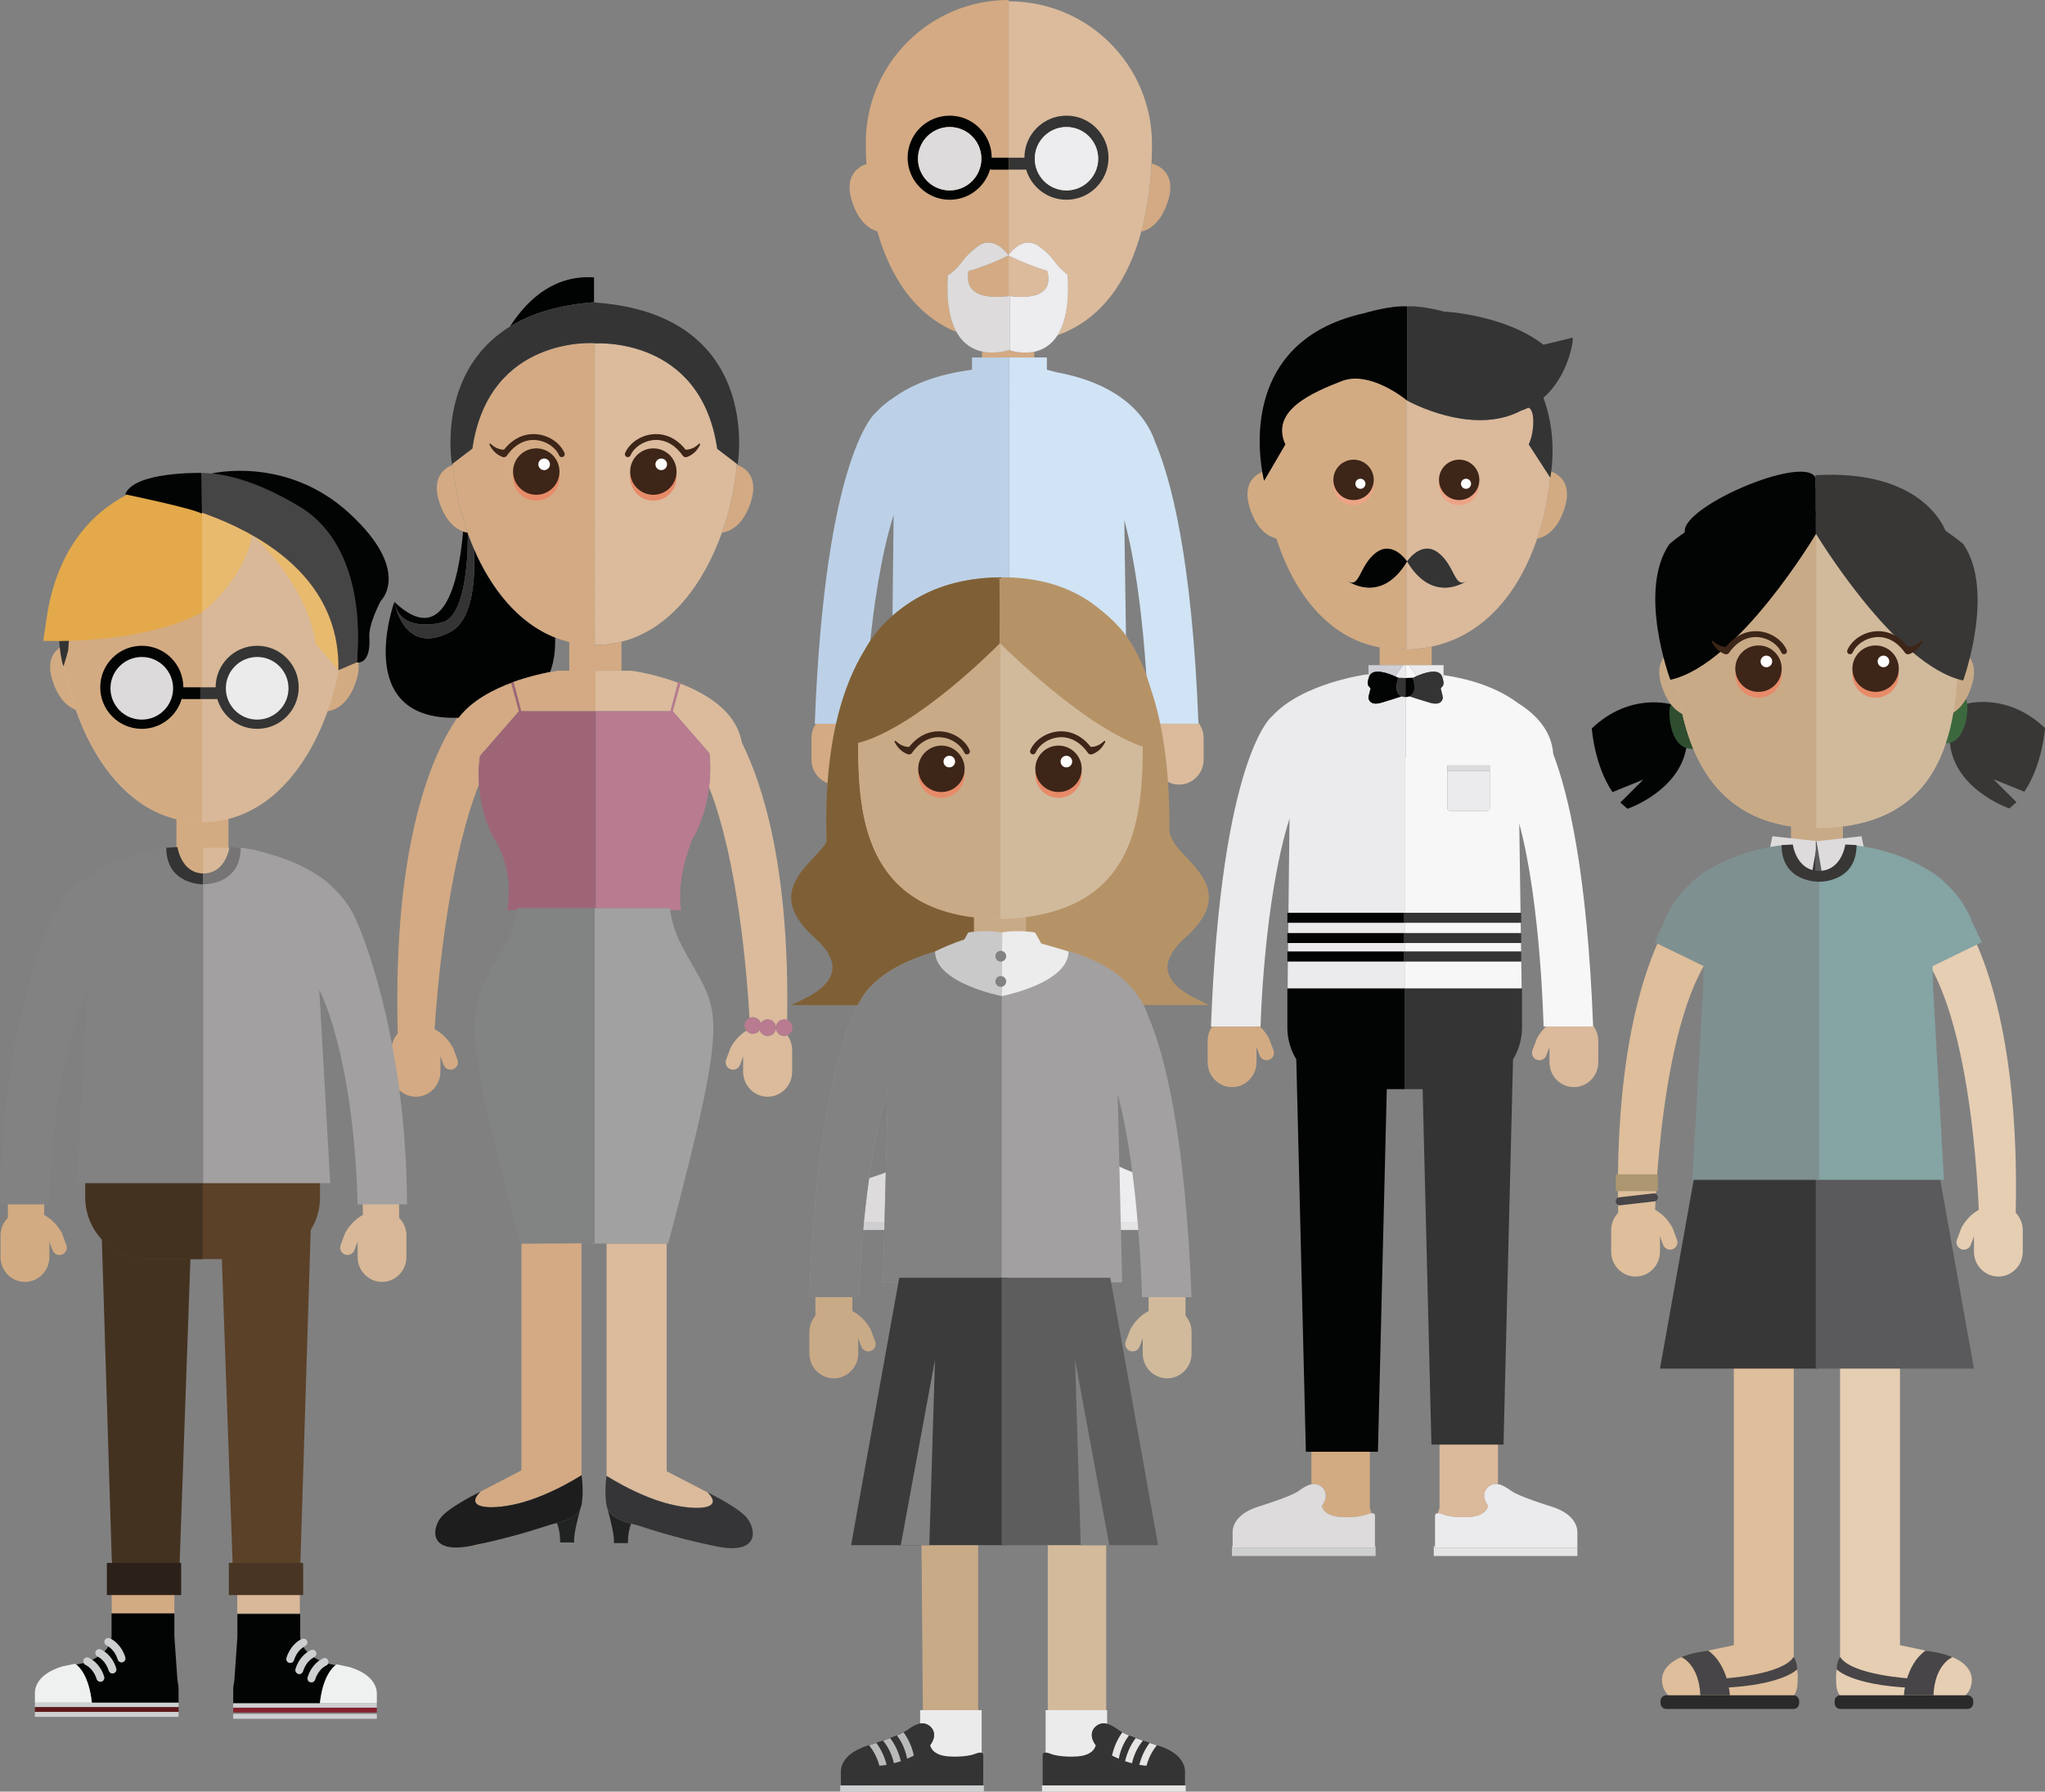 <?xml version="1.0" encoding="utf-8"?>
<!DOCTYPE svg PUBLIC "-//W3C//DTD SVG 1.1//EN" "http://www.w3.org/Graphics/SVG/1.1/DTD/svg11.dtd">
<svg version="1.1" xmlns="http://www.w3.org/2000/svg" xmlns:xlink="http://www.w3.org/1999/xlink" x="0px" y="0px" height="300px" viewBox="537.466 0 342.387 300" enable-background="new 537.466 0 342.387 300"      xml:space="preserve">
<rect x="537.466" y="0" width="342.387" height="300" fill="#808080" stroke="none"/>
<g id="svg-people-group-person-4">
    <path fill="#D3AA83" d="M674.075,121.191c-0.47,0.681-0.751,1.512-0.751,2.412v3.586c0,2.315,1.835,4.191,4.1,4.191
        c2.268,0,4.106-1.876,4.106-4.191v-2.56l0.525,1.401c0.232,0.645,0.941,0.984,1.582,0.753c0.645-0.229,0.984-0.94,0.754-1.583
        l-0.691-1.842c-0.019-0.054-0.046-0.099-0.068-0.153l0,0c0,0-0.481-1.031-1.522-2.016h-4.471h-3.565V121.191z"/>
    <path fill="#DBBB9C" d="M738.113,121.025c0.002,0.057,0.005,0.109,0.005,0.166h-3.451h-4.469c-1.042,0.985-1.523,2.016-1.523,2.016
        h0.005c-0.026,0.054-0.054,0.101-0.073,0.153l-0.691,1.842c-0.226,0.644,0.109,1.354,0.754,1.583
        c0.645,0.231,1.354-0.107,1.582-0.753l0.527-1.401v2.56c0,2.315,1.839,4.191,4.103,4.191s4.106-1.876,4.106-4.191v-3.586
        C738.986,122.63,738.658,121.737,738.113,121.025z"/>
    <path fill="#D3AA83" d="M690.76,193.9c0.527-0.106,1.062-0.042,1.585,0.328c0.486,0.35,0.73,0.805,0.801,1.286
        c0.093,0.637-0.124,1.328-0.569,1.91c-0.169,0.224,0.31,0.865,0.434,0.995c0.855,0.91,2.369,1.016,3.529,1.026
        c0.551,0.005,1.099-0.026,1.645-0.073c0.416-0.039,0.826-0.12,1.239-0.2c0.33-0.065,0.587-0.185,0.901-0.289
        c0.148-0.047,0.346-0.102,0.54-0.115c-0.078-0.281-0.174-0.564-0.28-0.839v-5.254h-9.822v1.226H690.76z"/>
    <path fill="#DBBB9C" d="M712.298,197.931c-0.106,0.276-0.198,0.553-0.28,0.834c0.223-0.005,0.473,0.06,0.645,0.115
        c0.319,0.102,0.572,0.224,0.906,0.289c0.41,0.081,0.819,0.161,1.237,0.2c0.546,0.047,1.092,0.08,1.643,0.073
        c1.161-0.011,2.674-0.117,3.533-1.026c0.122-0.13,0.603-0.771,0.434-0.995c-0.441-0.574-0.662-1.257-0.574-1.889
        c0.065-0.489,0.312-0.953,0.806-1.307c0.484-0.345,0.984-0.426,1.474-0.348v-2.416H712.3v6.468H712.298z"/>
    <path fill="#D3AA83" d="M710.625,59.858v-0.959c-1.904,0.4-3.682-0.102-4.217-0.278c-0.566,0.179-2.487,0.697-4.524,0.242v0.995
        c1.214,0,2.894,0,4.555,0C707.99,59.858,709.52,59.858,710.625,59.858z"/>
    <path fill="#D3AA83" d="M733.002,33.717c1.578-4.913-1.826-6.114-2.746-6.346c-0.179,3.648-0.683,7.608-1.72,11.427
        C729.779,38.508,731.802,37.447,733.002,33.717z"/>
    <path fill="#DBBB9C" d="M711.505,41.301c2.829,2.149,2.094,2.596,4.752,4.75c0,0-0.016,0-0.042-0.003l0.008,0.003
        c0.312,5.023-0.46,8.153-1.689,10.082c7.826-2.82,11.955-9.788,14.005-17.336c1.037-3.82,1.539-7.779,1.72-11.427
        c0.054-1.112,0.08-2.19,0.08-3.227c0-13.207-10.703-23.915-23.915-23.915c-0.026,0-0.054,0.002-0.08,0.002v42.452
        C706.711,42.169,708.925,39.339,711.505,41.301z"/>
    <path fill="#DBBB9C" d="M712.779,45.331c-1.634-0.473-3.801-1.248-6.439-2.531v6.768c0.026,0.007,0.047,0.007,0.073,0.011
        c0.059-0.008,0.112-0.011,0.169-0.023v0.041C713.729,50.413,713.256,46.802,712.779,45.331z"/>
    <path fill="#D3AA83" d="M696.152,46.051l0.34-0.124c2.476-2.045,1.83-2.52,4.604-4.628c2.682-2.037,4.973,1.101,5.205,1.435
        c0.005-0.011,0.021-0.029,0.037-0.054V0.231V0c-13.212,0-23.918,10.706-23.918,23.915c0,1.138,0.034,2.328,0.104,3.554
        c-1.205,0.405-3.83,1.817-2.409,6.249c1.13,3.51,2.988,4.661,4.241,5.025c2.058,7.232,6.052,13.904,13.265,16.868
        C696.525,53.651,695.869,50.643,696.152,46.051z"/>
    <path fill="#D3AA83" d="M706.34,49.566v-6.768c-0.013-0.005-0.026-0.011-0.037-0.018c-2.762,1.346-5.017,2.139-6.675,2.606
        c-0.351,1.507-0.447,5.015,6.616,4.21v-0.041C706.277,49.562,706.303,49.564,706.34,49.566z"/>
    <path fill="#EDECEE" d="M716.221,46.051l-0.008-0.003c0.026,0.003,0.042,0.003,0.042,0.003c-2.656-2.154-1.923-2.601-4.752-4.75
        c-2.58-1.962-4.794,0.87-5.165,1.382c-0.016,0.024-0.033,0.042-0.037,0.054c-0.015,0.018-0.026,0.033-0.026,0.033
        c0.011,0.005,0.016,0.011,0.026,0.013c0.011,0.007,0.024,0.013,0.037,0.018c2.638,1.283,4.804,2.058,6.439,2.531
        c0.476,1.471,0.949,5.082-6.195,4.266v8.965c0,0-0.063,0.023-0.174,0.059c0.535,0.174,2.312,0.678,4.217,0.278
        c1.382-0.289,2.82-1.062,3.906-2.765C715.761,54.204,716.533,51.074,716.221,46.051z"/>
    <path fill="#EDECEE" d="M706.246,49.554v0.041c0.059-0.008,0.111-0.013,0.169-0.02c-0.026-0.005-0.047-0.005-0.073-0.011
        C706.303,49.564,706.277,49.562,706.246,49.554z"/>
    <path fill="#DDDBDB" d="M706.408,58.62c0.111-0.036,0.174-0.059,0.174-0.059v-8.965v-0.041c-0.059,0.011-0.111,0.013-0.169,0.023
        c-0.059,0.005-0.111,0.011-0.169,0.02c-7.063,0.806-6.967-2.703-6.616-4.21c1.658-0.465,3.913-1.258,6.675-2.606
        c-0.01-0.002-0.015-0.008-0.026-0.013c0,0,0.011-0.013,0.026-0.033c-0.232-0.335-2.523-3.472-5.205-1.435
        c-2.773,2.107-2.128,2.583-4.604,4.628l-0.34,0.124c-0.284,4.592,0.372,7.6,1.468,9.557c1.127,2.014,2.725,2.915,4.264,3.253
        C703.923,59.318,705.843,58.799,706.408,58.62z"/>
    <path fill="#BCD1E7" d="M703.837,114.794h2.604V75.472V61.995v-2.138c-1.661,0-3.342,0-4.555,0c-0.823,0-1.434,0-1.678,0v2.056
        c-5.976,0.771-10.079,2.523-12.901,4.521c-1.167,0.746-2.247,1.603-3.15,2.593l-0.005-0.005c0,0-8.53,6.532-10.272,52.17h0.198
        h3.563h4.471h0.102c0,0,0.514-21.148,4.869-34.969l-0.317,28.572h1.17h15.9V114.794z"/>
    <path fill="#D0E4F5" d="M738.118,121.191c0-0.055-0.003-0.109-0.005-0.166c-1.068-27.686-4.64-40.938-7.27-47.069
        c-0.992-3.017-4.506-9.461-16.598-11.64c-0.94-0.275-1.502-0.405-1.502-0.405v-2.056c0,0-0.167,0-0.445,0c0,0-0.662,0-1.673,0
        c-1.105,0-2.635,0-4.184,0v2.138V75.47v39.323h2.601h15.908h1.153l-0.4-27.709c3.632,13.371,4.084,34.106,4.084,34.106h0.41h4.469
        h3.453V121.191z"/>
    <path fill="#5B5147" d="M709.04,114.794h-2.601v3.895v13.034h3.019l1.479,59.742h1.359h9.824h0.928l1.603-64.741
        c0.953-1.564,1.509-3.393,1.509-5.361v-6.566h-0.059h-1.153H709.04V114.794z"/>
    <path fill="#38322D" d="M706.441,114.794h-2.604h-15.904h-1.17h-0.046v6.566l0,0c0,1.964,0.558,3.791,1.502,5.355l1.609,65.957
        h0.932h9.822h1.359l1.484-60.95h3.014v-13.034v-3.893H706.441z"/>
    <polygon fill="#CFCFD1" points="677.519,204.616 677.519,204.32 677.409,204.32 677.409,205.957 701.553,205.957 701.553,204.32 
        701.445,204.32 701.445,204.616  "/>
    <path fill="#DDDBDB" d="M699.425,199.17c-0.413,0.081-0.823,0.161-1.239,0.2c-0.546,0.047-1.094,0.08-1.645,0.073
        c-1.161-0.011-2.676-0.117-3.529-1.026c-0.124-0.13-0.603-0.771-0.434-0.995c0.445-0.582,0.662-1.273,0.569-1.91
        c-0.072-0.481-0.315-0.936-0.801-1.286c-0.523-0.371-1.058-0.434-1.585-0.328c-0.764,0.159-1.507,0.675-2.162,1.141
        c-1.328,0.945-6.582,2.567-6.582,2.567c-3.64,1.096-4.518,3.092-4.498,4.384v2.33v0.296h23.926v-0.296v-2.954v-2.167
        c0-0.379-0.28-0.457-0.582-0.434c-0.193,0.013-0.392,0.068-0.54,0.115C700.012,198.985,699.755,199.105,699.425,199.17z"/>
    <polygon fill="#E4E4E5" points="711.545,204.616 711.545,204.32 711.328,204.32 711.328,205.957 735.473,205.957 735.473,204.32 
        735.473,204.32 735.473,204.616  "/>
    <path fill="#EDECEE" d="M720.647,194.228c-0.494,0.354-0.741,0.818-0.806,1.307c-0.088,0.632,0.132,1.315,0.574,1.889
        c0.169,0.224-0.312,0.865-0.434,0.995c-0.858,0.91-2.372,1.016-3.533,1.026c-0.549,0.005-1.097-0.026-1.643-0.073
        c-0.418-0.039-0.827-0.12-1.237-0.2c-0.333-0.065-0.587-0.185-0.906-0.289c-0.172-0.055-0.423-0.12-0.645-0.115
        c-0.255,0.002-0.473,0.102-0.471,0.434v2.167v2.954v0.296h23.926v-0.296v-2.33c0.015-1.291-0.86-3.289-4.501-4.384
        c0,0-5.256-1.622-6.582-2.567c-0.684-0.491-1.468-1.036-2.269-1.161C721.631,193.802,721.13,193.882,720.647,194.228z"/>
    <path fill="#010202" d="M703.544,26.408c-0.013,0-0.023,0.005-0.039,0.005c0-0.003,0-0.005,0-0.005
        c0-3.889-3.151-7.042-7.037-7.042c-3.888,0-7.042,3.154-7.042,7.042s3.154,7.039,7.042,7.039c3.212,0,5.917-2.156,6.763-5.096
        c0.101,0.033,0.203,0.059,0.314,0.059h2.851v-2.001C706.395,26.408,703.544,26.408,703.544,26.408z M696.468,31.884
        c-2.931,0-5.309-2.377-5.309-5.306c0-2.931,2.378-5.308,5.309-5.308s5.308,2.375,5.308,5.308
        C701.774,29.505,699.399,31.884,696.468,31.884z"/>
    <path fill="#343434" d="M709.268,28.389c0.855,2.923,3.554,5.057,6.755,5.057c3.885,0,7.037-3.15,7.037-7.039
        s-3.15-7.042-7.037-7.042c-3.889,0-7.042,3.154-7.042,7.042h-2.31h-0.275v2.001h0.275h2.43
        C709.161,28.408,709.213,28.398,709.268,28.389z M716.022,21.27c2.928,0,5.306,2.375,5.306,5.308c0,2.929-2.378,5.306-5.306,5.306
        c-2.933,0-5.306-2.377-5.306-5.306C710.716,23.645,713.091,21.27,716.022,21.27z"/>
    <circle fill="#DDDBDB" cx="696.468" cy="26.576" r="5.306"/>
    <circle fill="#EDECEE" cx="716.022" cy="26.576" r="5.306"/>
</g>
<g id="svg-people-group-person-6">
    <path id="XMLID_1996_" fill="#020303" d="M817.386,117.973c0,0-6.935-2.175-13.408,3.997c0,0,0.38,6.069,3.458,10.667l5.161-2.091
        l-3.849,3.841l1.208,1.045c0,0,9.926-3.383,9.996-11.918C819.949,123.516,816.984,121.863,817.386,117.973z"/>
    <path id="XMLID_1995_" fill="#2E4E2F" d="M819.605,116.009c0,0-2.276,0.954-2.564,2.422c-0.289,1.468,0.156,6.703,3.378,6.93
        c0,0,1.019,0.397,1.796-1.193C822.217,124.168,819.203,118.974,819.605,116.009z"/>
    <path id="XMLID_1994_" fill="#383736" d="M866.446,117.912c0.4,3.889-2.565,5.545-2.565,5.545
        c0.068,8.533,9.998,11.918,9.998,11.918l1.205-1.047l-3.85-3.843l5.161,2.091c3.077-4.596,3.458-10.667,3.458-10.667
        C873.378,115.737,866.446,117.912,866.446,117.912z"/>
    <path id="XMLID_1993_" fill="#3C683E" d="M864.222,115.123c0.398,2.962-2.612,8.156-2.612,8.156
        c0.775,1.59,1.798,1.195,1.798,1.195c3.219-0.229,3.666-5.465,3.376-6.93C866.495,116.074,864.222,115.123,864.222,115.123z"/>
    <path id="XMLID_1992_" fill="#C9AA87" d="M815.679,114.879c1.808,5.618,5.513,5.139,5.513,5.139l-2.557-11.488
        C818.633,108.529,813.871,109.264,815.679,114.879z"/>
    <path id="XMLID_1991_" fill="#C9AA87" d="M864.606,108.529l-2.555,11.488c0,0,3.702,0.48,5.509-5.139
        C869.369,109.264,864.606,108.529,864.606,108.529z"/>
    <rect id="XMLID_1990_" x="837.326" y="134.318" fill="#C9AA87" width="8.697" height="8.683"/>
    <path id="XMLID_1989_" fill="#D1BA9C" d="M841.575,81.861c-13.138,0-23.786,10.627-23.786,23.736
        c0,13.112,2.554,33.069,23.786,33.069c23.435,0,23.781-19.956,23.781-33.069C865.357,92.487,854.712,81.861,841.575,81.861z"/>
    <path id="XMLID_1988_" fill="#C9AA87" d="M817.794,105.597c0,13.112,2.549,33.069,23.785,33.069V81.861
        C828.442,81.861,817.794,92.487,817.794,105.597z"/>
    <path id="XMLID_1987_" fill="#020303" d="M816.968,91.104c-5.41,7.858,0.153,22.726,0.153,22.726
        c11.373-2.456,24.459-24.539,24.459-24.539v-7.432C827.922,81.422,816.968,91.104,816.968,91.104z"/>
    <path id="XMLID_1986_" fill="#383736" d="M841.45,81.861v7.432c0,0,13.335,22.203,24.706,24.656c0,0,5.426-14.987,0.015-22.845
        C866.171,91.104,855.107,81.422,841.45,81.861z"/>
    <path id="XMLID_1985_" fill="#020303" d="M819.637,89.426c0.033,0.078-0.044,0.122-0.044,0.122
        c9.726-6.117,21.857-3.48,21.857-3.48V80.02C839.652,75.852,817.838,85.258,819.637,89.426z"/>
    <path id="XMLID_1984_" fill="#383736" d="M841.419,79.572v6.047c0,0,12.129-2.635,21.857,3.482c0,0-0.011-0.044-0.044-0.124
        C862.79,87.799,858.776,78.574,841.419,79.572z"/>
    <g id="XMLID_1981_">
        <rect id="XMLID_1983_" x="845.543" y="222.678" fill="#E6CEB3" width="10.029" height="56.862"/>
        <path id="XMLID_1982_" fill="#E6CEB3" d="M844.874,280.692c0,2.388,0,4.326,4.324,4.326h14.076c2.388,0,4.324-1.348,4.324-3.736
            l0,0c0.016-1.222-0.814-3.12-4.272-4.163l-14.484-3.056C846.454,274.065,844.874,278.304,844.874,280.692L844.874,280.692z"/>
    </g>
    <g id="XMLID_1978_">
        <rect id="XMLID_1980_" x="827.754" y="222.678" fill="#DEBE9B" width="10.025" height="56.862"/>
        <path id="XMLID_1979_" fill="#DEBE9B" d="M838.452,280.692c0,2.388,0,4.326-4.327,4.326H820.05c-2.388,0-4.324-1.348-4.324-3.736
            l0,0c-0.015-1.222,0.814-3.12,4.272-4.163l14.484-3.056C836.874,274.065,838.452,278.304,838.452,280.692L838.452,280.692z"/>
    </g>
    <path id="XMLID_1977_" fill="#E6CEB3" d="M817.15,156.394h24.723v-13.457h-6.265C835.606,142.936,817.15,145.347,817.15,156.394z"
        />
    <g id="XMLID_1970_">
        <path id="XMLID_1976_" fill="#DEBE9B" d="M825.299,158.236l-4.778-9.081c0,0-13.407,11.418-12.085,55.691h6.064
            C814.5,204.848,815.155,168.801,825.299,158.236z"/>
        <g id="XMLID_1971_">
            <g id="XMLID_1972_">
                <path id="XMLID_1975_" fill="#DEBE9B" d="M815.39,209.584c0,2.307-1.829,4.171-4.087,4.171l0,0
                    c-2.256,0-4.085-1.865-4.085-4.171v-3.576c0-2.302,1.829-4.17,4.085-4.17l0,0c2.258,0,4.087,1.868,4.087,4.17L815.39,209.584
                    L815.39,209.584z"/>
                <path id="XMLID_1974_" fill="#DEBE9B" d="M818.243,207.604c0.229,0.644-0.107,1.349-0.749,1.577l0,0
                    c-0.644,0.229-1.346-0.106-1.575-0.748l-0.689-1.834c-0.229-0.644,0.106-1.349,0.748-1.575l0,0
                    c0.644-0.232,1.351,0.102,1.577,0.748L818.243,207.604z"/>
                <path id="XMLID_1973_" fill="#DEBE9B" d="M817.483,205.617c0,0-1.78-3.856-5.968-3.765v4.682h3.75L817.483,205.617z"/>
            </g>
        </g>
    </g>
    <path id="XMLID_1969_" fill="#383738" d="M833.541,143.308c0,0-9.133,2.055-13.018,5.849c0,0,4.732,2.892,3.019,34.737h-0.063
        l-8.088,45.274h26.482v-45.274v-27.499v-15.536L833.541,143.308z"/>
    <path id="XMLID_1968_" fill="#DDDBDB" d="M833.541,143.308c0.689,3.931,6.792,5.849,6.792,5.849l1.427-8.299l-7.543-0.829
        L833.541,143.308z"/>
    <path id="XMLID_1967_" fill="#E6CEB3" d="M866.2,156.394h-24.723v-13.457h6.264C847.741,142.936,866.2,145.347,866.2,156.394z"/>
    <path id="XMLID_1966_" fill="#E6CEB3" d="M858.048,158.236l4.776-9.081c0,0,13.407,11.418,12.087,55.691h-6.065
        C868.847,204.848,868.192,168.801,858.048,158.236z"/>
    <g id="XMLID_1961_">
        <g id="XMLID_1962_">
            <path id="XMLID_1965_" fill="#E6CEB3" d="M867.958,209.584c0,2.307,1.827,4.171,4.085,4.171l0,0c2.256,0,4.088-1.865,4.088-4.171
                v-3.576c0-2.302-1.83-4.17-4.088-4.17l0,0c-2.256,0-4.085,1.868-4.085,4.17V209.584z"/>
            <path id="XMLID_1964_" fill="#E6CEB3" d="M865.105,207.604c-0.226,0.644,0.109,1.349,0.749,1.577l0,0
                c0.642,0.229,1.349-0.106,1.578-0.748l0.688-1.834c0.229-0.644-0.106-1.349-0.748-1.575l0,0
                c-0.642-0.232-1.349,0.102-1.577,0.748L865.105,207.604z"/>
            <path id="XMLID_1963_" fill="#E6CEB3" d="M865.864,205.617c0,0,1.782-3.856,5.966-3.765v4.682h-3.749L865.864,205.617z"/>
        </g>
    </g>
    <path id="XMLID_1960_" fill="#5A595B" d="M849.808,143.308c0,0,9.134,2.055,13.018,5.849c0,0-4.729,2.892-3.019,34.737h0.062
        l8.089,45.274h-26.48v-45.274v-27.499v-15.536L849.808,143.308z"/>
    <path id="XMLID_1959_" fill="#DDDBDB" d="M849.808,143.308c-0.693,3.931-6.792,5.849-6.792,5.849l-1.427-8.299l7.543-0.829
        L849.808,143.308z"/>
    <path id="XMLID_1958_" fill="#474547" d="M818.972,277.488c0,0,2.951,1.151,3.178,6.385h4.937c0,0-0.21-5.056-3.622-7.484
        C823.466,276.389,820.255,276.817,818.972,277.488z"/>
    <path id="XMLID_1957_" fill="#474547" d="M825.823,281.079c0,0,10.063-0.546,11.957-3.651c0,0,0.608,0.902,0.571,2.11
        c0,0-2.367,2.635-12.527,3.089V281.079z"/>
    <path id="XMLID_1956_" fill="#2B2A2B" d="M838.691,285.205c0,0.527-0.429,0.956-0.957,0.956h-21.289
        c-0.528,0-0.958-0.429-0.958-0.956v-0.377c0-0.528,0.429-0.954,0.958-0.954h21.289c0.528,0,0.957,0.426,0.957,0.954V285.205z"/>
    <path id="XMLID_1955_" fill="#474547" d="M864.354,277.488c0,0-2.952,1.151-3.178,6.385h-4.942c0,0,0.213-5.056,3.625-7.484
        C859.86,276.389,863.068,276.817,864.354,277.488z"/>
    <path id="XMLID_1954_" fill="#474547" d="M857.503,281.079c0,0-10.063-0.546-11.96-3.651c0,0-0.605,0.902-0.567,2.11
        c0,0,2.365,2.635,12.527,3.089V281.079z"/>
    <path id="XMLID_1953_" fill="#2B2A2B" d="M844.636,285.205c0,0.527,0.426,0.956,0.954,0.956h21.291
        c0.527,0,0.958-0.429,0.958-0.956v-0.377c0-0.528-0.431-0.954-0.958-0.954h-21.291c-0.528,0-0.954,0.426-0.954,0.954V285.205z"/>
    <path id="XMLID_1952_" fill="#474547" d="M815.037,200.431c0.044,0.367-0.198,0.701-0.538,0.736l-5.812,0.663
        c-0.338,0.041-0.647-0.228-0.689-0.597l0,0c-0.042-0.371,0.198-0.701,0.538-0.741l5.81-0.663
        C814.686,199.794,814.993,200.061,815.037,200.431L815.037,200.431z"/>
    <polygon id="XMLID_1951_" fill="#AC9770" points="815.042,199.453 815.042,199.453 807.995,199.453 807.995,199.453 
        807.995,196.634 807.995,196.634 815.042,196.634 815.042,196.634         "/>
    <g id="XMLID_1946_">
        <path id="XMLID_1950_" fill="#85A4A4" class="fill_lighter_3"  d="M847.265,141.469c1.58,0.133,3.599,0.465,5.778,1.084c1.406,0.38,3.42,1.052,5.543,2.16
            c0.977,0.497,1.941,1.065,2.872,1.707c0.736,0.509,1.367,1.065,1.923,1.64c1.735,1.621,3.256,3.661,4.227,6.218l1.661,3.492
            l-8.226,4.002l0.062,3.42l1.831,32.371h-21.26v-42.54v-0.694v-7.338C845.716,146.993,847.265,141.469,847.265,141.469z"/>
        <path id="XMLID_1949_" fill="#7F9091" class="fill_3" d="M836.477,141.469c-1.582,0.133-3.601,0.465-5.776,1.084
            c-1.408,0.38-3.424,1.052-5.545,2.16c-0.977,0.497-1.941,1.065-2.871,1.707c-0.74,0.509-1.369,1.065-1.925,1.64
            c-1.735,1.621-3.256,3.661-4.227,6.218l-1.66,3.492l8.226,4.002l-0.063,3.42l-1.829,32.371h21.26v-42.54v-0.694v-7.338
            C838.027,146.993,836.477,141.469,836.477,141.469z"/>
        <path id="XMLID_1948_" fill="#383736" d="M837.632,141.411l-1.884,0.096c0,6.345,6.322,6.138,6.322,6.138v-1.813
            C838.205,145.834,837.632,141.411,837.632,141.411z"/>
        <path id="XMLID_1947_" fill="#383736" d="M846.415,141.411l1.884,0.096c0,6.345-6.32,6.138-6.32,6.138v-1.813
            C845.843,145.834,846.415,141.411,846.415,141.411z"/>
    </g>
</g>
<g id="svg-people-group-person-2">
    <path fill="none" d="M632.777,112.314v-4.804c-0.297-0.07-0.582-0.159-0.873-0.244c-0.039-0.013-0.085-0.024-0.127-0.037
        c-0.397-0.12-0.79-0.255-1.177-0.403c-0.003,0-0.003-0.003-0.003-0.003c-0.063-0.024-0.128-0.042-0.19-0.07
        c0.063,2.009-0.161,3.996-0.836,5.778c0.81-0.153,1.294-0.216,1.294-0.216L632.777,112.314L632.777,112.314z"/>
    <path fill="#DBBB9C" d="M669.194,173.386c-0.138,0.044-0.286,0.076-0.441,0.076c-0.762,0-1.38-0.619-1.38-1.383
        c0,0.762-0.619,1.383-1.382,1.383c-0.629,0-1.159-0.424-1.323-1.001c-0.245,0.38-0.671,0.637-1.161,0.637
        c-0.148,0-0.288-0.029-0.419-0.07c-0.26-0.085-0.481-0.237-0.652-0.445c-1.829,1.117-2.65,2.884-2.65,2.884h0.005
        c-0.029,0.054-0.052,0.101-0.073,0.153l-0.689,1.842c-0.231,0.647,0.107,1.354,0.753,1.583c0.645,0.232,1.353-0.107,1.582-0.753
        l0.523-1.403v2.565c0,2.315,1.839,4.188,4.106,4.188c2.264,0,4.1-1.873,4.1-4.188v-3.589c0-0.941-0.304-1.804-0.814-2.503
        C669.251,173.373,669.222,173.377,669.194,173.386z"/>
    <path fill="#DBBB9C" d="M664.83,171.337c0.245-0.384,0.675-0.639,1.164-0.639c0.762,0,1.382,0.619,1.382,1.38
        c0-0.761,0.618-1.38,1.38-1.38c0.179,0,0.345,0.036,0.497,0.096c0.429-24.97-3.91-39.023-7.528-46.344
        c-0.041-0.148-0.088-0.297-0.132-0.444c-0.987-4.883-5.778-7.831-10.222-9.546l-1.27,4.635l5.916,6.777h-0.055
        c0.093,0.086,0.182,0.174,0.28,0.27c0,0,0.34,2.388-0.059,5.701c4.807,12.064,6.346,31.245,6.774,38.604
        c0.169-0.073,0.356-0.117,0.553-0.117C664.139,170.334,664.665,170.76,664.83,171.337z"/>
    <path fill="#D3AA83" d="M617.831,126.6c0.293-0.291,0.327-0.525,0.618-0.727l5.912-6.777l-1.299-4.74l0.364-0.159
        c-3.337,1.201-7,3.098-9.18,5.99c-0.073,0-0.153,0.005-0.229,0.005c-3.739,5.418-10.866,20.132-9.951,52.858
        c-0.66,0.746-1.068,1.73-1.068,2.814v3.589c0,2.315,1.835,4.188,4.1,4.188c2.271,0,4.106-1.873,4.106-4.188v-2.565l0.527,1.403
        c0.228,0.645,0.936,0.985,1.582,0.753c0.645-0.229,0.982-0.936,0.754-1.583l-0.693-1.842c-0.02-0.052-0.047-0.099-0.072-0.153
        h0.002c0,0-0.948-2.037-3.074-3.116c0.333-5.213,2.032-27.462,7.427-40.986C617.475,128.546,617.831,126.6,617.831,126.6z"/>
    <path fill="#010202" d="M611.375,104.247c4.576-0.915,4.44-13.859,4.418-14.933c-0.013-0.042-0.026-0.088-0.042-0.13
        c-0.219-0.039-0.471-0.099-0.745-0.195c-0.801,9.037-3.398,19.516-11.514,11.796C604.448,106.161,611.375,104.247,611.375,104.247z
        "/>
    <path fill="#010202" d="M636.919,46.446c-6.329-0.41-10.862,3.255-14.083,8.244c3.42-2.112,7.993-3.63,14.083-4.077V46.446z"/>
    <path fill="#010202" d="M623.428,114.196l0.016-0.007l0,0c2.476-0.892,4.761-1.4,6.127-1.66c0.675-1.783,0.899-3.768,0.836-5.778
        c-6.249-2.46-10.767-8.286-13.611-14.899c0.245,4.103,0.13,11.791-3.913,13.948c-7.881,4.206-9.391-5.015-9.391-5.015
        s-7.215,19.851,10.526,19.407c0.076,0,0.156-0.005,0.229-0.005C616.428,117.295,620.089,115.397,623.428,114.196z"/>
    <path fill="#343434" d="M612.882,105.8c4.043-2.156,4.158-9.845,3.913-13.948c-0.359-0.836-0.696-1.686-1.003-2.539
        c0.021,1.073,0.158,14.018-4.419,14.933c0,0-6.925,1.913-7.884-3.461C603.491,100.785,605.001,110.007,612.882,105.8z"/>
    <path fill="#D3AA83" d="M613.274,77.849c-1.257,0.465-3.635,1.936-2.265,6.199c1.058,3.289,2.754,4.501,3.996,4.944
        c0.275,0.096,0.527,0.156,0.745,0.195C614.404,85.39,613.581,81.462,613.274,77.849z"/>
    <path fill="#D3AA83" d="M663.18,84.045c1.401-4.366-1.127-5.802-2.354-6.231c-0.307,3.628-1.138,7.574-2.492,11.381
        C659.496,89.041,661.848,88.189,663.18,84.045z"/>
    <path fill="#DBBB9C" d="M637.052,57.51v50.499c1.569,0,3.058-0.198,4.471-0.554c8.232-2.089,13.81-9.829,16.809-18.256
        c1.356-3.807,2.185-7.753,2.492-11.381c0.002-0.054,0.007-0.101,0.01-0.148l-3.284-2.515
        C654.793,56.166,637.052,57.51,637.052,57.51z"/>
    <path fill="#DBBB9C" d="M635.446,107.936c-0.32-0.029-0.636-0.062-0.944-0.107C634.812,107.874,635.126,107.907,635.446,107.936z"
        />
    <path fill="#DBBB9C" d="M615.792,89.314c0.307,0.853,0.644,1.704,1.003,2.539c2.845,6.615,7.363,12.439,13.611,14.899
        c0.062,0.028,0.127,0.046,0.189,0.07c-10.702-4.127-16.447-18.186-17.334-29.196l-0.005,0.002c0.008,0.072,0.013,0.146,0.018,0.221
        c0.306,3.614,1.13,7.541,2.476,11.336C615.766,89.226,615.779,89.272,615.792,89.314z"/>
    <path fill="#DBBB9C" d="M633.029,107.562c-0.379-0.085-0.754-0.185-1.125-0.297c0.291,0.086,0.575,0.174,0.873,0.244
        C632.858,107.531,632.944,107.546,633.029,107.562z"/>
    <path fill="#DBBB9C" d="M630.6,106.824c0.387,0.15,0.78,0.284,1.177,0.403C631.38,107.108,630.987,106.975,630.6,106.824z"/>
    <path fill="#DBBB9C" d="M637.047,108.009c0,0,0,0,0.005,0c-0.432,0-0.857-0.016-1.273-0.044
        C636.196,107.993,636.617,108.009,637.047,108.009z"/>
    <path fill="#DBBB9C" d="M634.194,107.785c-0.363-0.059-0.72-0.122-1.075-0.202C633.474,107.658,633.833,107.726,634.194,107.785z"
        />
    <path fill="#D3AA83" d="M637.052,57.51v-0.047c0,0-17.742-1.344-20.499,17.645l-3.292,2.518
        c0.886,11.01,6.633,25.069,17.334,29.196c0,0,0.002,0.003,0.005,0.003c0.387,0.151,0.78,0.284,1.177,0.403
        c0.042,0.013,0.088,0.024,0.127,0.037c0.371,0.111,0.745,0.211,1.125,0.297c-0.085-0.016-0.169-0.033-0.252-0.052v4.804h-1.913
        c0,0-0.484,0.063-1.294,0.216c-1.365,0.258-3.651,0.767-6.127,1.66l1.291,4.906h12.43v-6.782h4.36v-4.861
        c-1.413,0.356-2.902,0.554-4.471,0.554C637.052,108.009,637.052,57.51,637.052,57.51z M637.047,108.009
        c-0.429,0-0.852-0.016-1.268-0.044c0.416,0.029,0.842,0.044,1.273,0.044C637.047,108.009,637.047,108.009,637.047,108.009z
         M633.121,107.583c0.354,0.078,0.712,0.141,1.075,0.202C633.833,107.726,633.474,107.658,633.121,107.583z M634.502,107.829
        c0.309,0.046,0.624,0.078,0.944,0.107C635.126,107.907,634.812,107.874,634.502,107.829z"/>
    <path fill="#DBBB9C" d="M637.163,119.096h0.068h12.495l1.258-4.779c-4.082-1.515-7.761-2.001-7.761-2.001h-1.7h-4.36
        C637.163,112.315,637.163,119.096,637.163,119.096z"/>
    <path fill="#9E6577" d="M636.548,152.085h0.444h0.237v-9.991v-0.057v-0.005v-0.395v-0.055v-0.005v-14.979v-0.455v-0.27v-3.622
        v-1.552v-1.604h-0.068h-12.43l-1.291-4.906l0,0l-0.016,0.007l-0.364,0.159l1.299,4.74l-5.912,6.777
        c-0.291,0.202-0.325,0.436-0.618,0.727c0,0-0.356,1.946-0.171,4.766c0.166,2.479,0.736,5.626,2.326,8.715
        c0.023,0.054,3.658,4.688,2.416,12.295h1.684c0.02-0.099,0.039-0.193,0.055-0.291h12.408V152.085z"/>
    <path fill="#B97B90" d="M656.24,126.145c-0.099-0.096-0.189-0.185-0.28-0.27h0.055l-5.916-6.777l1.27-4.635l0.032-0.106
        l-0.38-0.166l-0.034,0.127l-1.258,4.779h-12.498v1.604v1.552v3.622v0.27v0.455v14.979v0.005v0.055v0.395v0.005v0.057v9.991h12.397
        c0.016,0.098,0.031,0.192,0.042,0.291h1.804c-0.626-5.451,1.206-9.703,1.741-11.534c1.84-3.092,2.643-6.343,2.965-8.996
        C656.581,128.533,656.24,126.145,656.24,126.145z"/>
    <path fill="#343434" d="M616.553,75.108c2.759-18.989,20.499-17.645,20.499-17.645v0.047c0,0,17.741-1.344,20.499,17.643
        l3.284,2.515l0.137,0.102c0,0,4.022-22.895-20.275-26.711c-0.006-0.003-0.016-0.003-0.021-0.003
        c-1.144-0.179-2.351-0.32-3.624-0.41V50.6c-0.042,0.005-0.085,0.011-0.133,0.013c-6.09,0.447-10.661,1.967-14.083,4.077
        c-12.405,7.65-9.705,23.037-9.705,23.037l0.124-0.099l0.005-0.002L616.553,75.108z"/>
    <path fill="#D3AA83" d="M624.761,246.213l-6.846,3.56l0.005-0.002c-3.032,2.998,2.26,3.176,7.244,1.738
        c3.474-1.005,6.794-2.79,8.492-3.781c0.738-0.432,1.172-0.714,1.172-0.714v-38.833l-10.066,0.041v37.991H624.761z"/>
    <path fill="#D3AA83" d="M615.584,250.985c-0.047,0.033-0.091,0.063-0.138,0.096c0.197-0.111,0.384-0.218,0.569-0.317
        L615.584,250.985z"/>
    <path fill="#D3AA83" d="M634.698,252.44c-0.024,0.094-0.054,0.197-0.091,0.324c0.101-0.215,0.159-0.437,0.19-0.668l0,0
        C634.771,252.218,634.741,252.331,634.698,252.44z"/>
    <path fill="#D3AA83" d="M617.766,258.61l1.04-0.289c-0.745,0.164-1.51,0.333-2.32,0.502
        C616.901,258.8,617.332,258.728,617.766,258.61z"/>
    <polygon fill="#D3AA83" points="629.787,255.258 629.8,255.256 629.792,255.256       "/>
    <path fill="#212222" d="M630.709,255.02c0.597,1.473,0.541,3.256,0.541,3.256h2.373c-0.223-0.958,0.6-4.124,0.984-5.513
        c0.036-0.127,0.067-0.228,0.091-0.324C634.131,254.007,632.105,254.658,630.709,255.02z"/>
    <path fill="#212222" d="M634.797,252.096v-0.002V252.096z"/>
    <path fill="#1D1D1D" d="M625.164,251.51c-4.984,1.439-10.276,1.258-7.244-1.738l-0.005,0.002c-0.018,0.011-0.831,0.405-1.899,0.99
        c-0.185,0.099-0.372,0.205-0.569,0.317c-1.431,0.811-3.111,1.868-3.971,2.793c-1.666,1.801-2.555,6.498,5.012,4.948
        c0.81-0.169,1.577-0.338,2.32-0.502c6.161-1.393,9.876-2.752,10.981-3.061l0.007-0.002h0.008c0.237-0.067,0.553-0.143,0.909-0.236
        c1.396-0.363,3.422-1.013,3.989-2.578c0.042-0.109,0.073-0.224,0.101-0.345c0,0,0,0,0-0.002c0.467-2.252,0.029-5.078,0.029-5.078
        s-0.434,0.281-1.172,0.714C631.958,248.721,628.636,250.506,625.164,251.51z"/>
    <path fill="#DBBB9C" d="M639.021,247.131c0.013,0.008,0.436,0.283,1.153,0.701c1.694,0.99,5.022,2.785,8.51,3.791
        c4.966,1.435,10.232,1.26,7.273-1.705l-6.868-3.554v-38.141h-10.068V247.131z"/>
    <polygon fill="#DBBB9C" points="658.112,251.033 658.099,251.026 658.12,251.037      "/>
    <path fill="#DBBB9C" d="M639.07,252.291c0.029,0.213,0.088,0.421,0.174,0.621c-0.036-0.138-0.072-0.254-0.098-0.358
        C639.115,252.473,639.092,252.382,639.07,252.291z"/>
    <path fill="#212222" d="M639.148,252.554c0.026,0.104,0.062,0.219,0.098,0.358c0.39,1.405,1.198,4.529,0.977,5.478h2.375
        c0,0-0.059-1.78,0.54-3.256C641.745,254.77,639.715,254.118,639.148,252.554z"/>
    <path fill="#353537" d="M648.684,251.623c-3.489-1.006-6.818-2.801-8.51-3.791c-0.717-0.418-1.14-0.693-1.153-0.701l-0.002-0.002
        c0,0-0.437,2.827,0.028,5.078c0.005,0.029,0.016,0.059,0.023,0.085c0.023,0.091,0.046,0.182,0.076,0.263
        c0.569,1.562,2.598,2.216,3.989,2.578c0.359,0.096,0.678,0.169,0.915,0.237c1.232,0.345,5.742,2.009,13.307,3.56
        c7.572,1.554,6.677-3.142,5.01-4.942c-0.915-0.988-2.765-2.128-4.248-2.952c-0.006-0.005-0.016-0.01-0.023-0.011
        c-1.211-0.676-2.17-1.141-2.17-1.141c0.01,0.01,0.018,0.023,0.029,0.033C658.917,252.883,653.65,253.058,648.684,251.623z"/>
    <path fill="#A2A1A1" d="M637.231,152.085h-0.237v56.091h-0.445v0.047h2.473h10.068h0.254c11.04-41.816,8.366-38.089,2.198-50
        c-1.065-2.061-1.627-4.027-1.87-5.847c-0.01-0.099-0.026-0.193-0.042-0.291H637.231z"/>
    <path fill="#828383" d="M636.994,152.085h-0.445h-12.407c-0.016,0.098-0.036,0.192-0.055,0.291
        c-0.322,1.808-0.951,3.768-2.04,5.847c-5.815,11.111-8.591,8.183,2.447,50h0.268l10.066-0.041l1.721-0.007h0.444v-56.091H636.994z"
        />
    <path fill="#B97B90" d="M663.51,173.1c0.489,0,0.915-0.257,1.161-0.637c0.164,0.577,0.694,1.001,1.323,1.001
        c0.762,0,1.382-0.619,1.382-1.383c0-0.761-0.619-1.38-1.382-1.38c-0.489,0-0.918,0.254-1.164,0.639
        c-0.164-0.577-0.691-1.003-1.32-1.003c-0.198,0-0.384,0.042-0.553,0.117c-0.486,0.211-0.831,0.699-0.831,1.265
        c0,0.332,0.122,0.629,0.312,0.868c0.171,0.208,0.392,0.361,0.652,0.445C663.222,173.07,663.362,173.1,663.51,173.1z"/>
    <path fill="#B97B90" d="M667.375,172.08c0,0.762,0.618,1.383,1.38,1.383c0.154,0,0.302-0.033,0.441-0.076
        c0.026-0.008,0.055-0.013,0.085-0.024c0.502-0.206,0.86-0.701,0.86-1.281c0-0.587-0.367-1.084-0.886-1.286
        c-0.153-0.059-0.319-0.096-0.497-0.096C667.993,170.7,667.375,171.319,667.375,172.08z"/>
</g>
<g id="svg-people-group-person-3">
    <g id="XMLID_3282_">
        <polygon id="XMLID_3284_" fill="#C9AA87" points="701.228,294.655 692.048,294.655 691.443,221.612 701.228,221.612                "/>
        <path id="XMLID_3283_" fill="#C9AA87" d="M701.881,295.78c0,2.333,0,4.22-4.22,4.22h-13.733c-2.33,0-4.22-1.314-4.22-3.641l0,0
            c-0.018-1.195,0.795-3.048,4.168-4.061l14.135-2.986C700.342,289.311,701.881,293.449,701.881,295.78L701.881,295.78z"/>
    </g>
    <rect id="XMLID_3281_" x="691.524" y="286.363" fill="#ECEBEC" width="10.297" height="8.884"/>
    <g id="XMLID_3279_">
        <path id="XMLID_3280_" fill="#343434" d="M702.086,296.064v3.238h-23.833v-2.617c-0.016-1.284,0.855-3.272,4.482-4.366
            c0,0,5.238-1.613,6.558-2.556c1.097-0.784,2.456-1.72,3.729-0.806c1.127,0.803,1.013,2.162,0.234,3.181
            c-0.169,0.223,0.307,0.862,0.431,0.988c0.852,0.907,2.36,1.013,3.518,1.024c0.545,0.005,1.092-0.026,1.637-0.076
            c0.415-0.037,0.824-0.115,1.234-0.197c0.33-0.063,0.584-0.185,0.897-0.289c0.371-0.12,1.117-0.298,1.115,0.315v2.16H702.086z"/>
    </g>
    <rect id="XMLID_3278_" x="678.145" y="298.966" fill="#CECFD0" width="24.048" height="1.632"/>
    <path id="XMLID_3277_" fill="#343434" d="M685.761,295.546c2.312-0.38,4.523-1.294,6.446-2.624
        c0.358-0.247,0.707-0.506,1.047-0.782c0.78-1.019,0.892-2.378-0.234-3.181c-1.273-0.914-2.63,0.023-3.729,0.806
        c-1.32,0.943-6.558,2.556-6.558,2.556c-0.345,0.104-0.657,0.219-0.953,0.337c-0.216,0.109-1.094,0.657-0.816,1.998
        C681.274,296.139,684.97,295.674,685.761,295.546z"/>
    <g id="XMLID_3273_">
        <path id="XMLID_3276_" fill="#B9BBBB" d="M682.97,292.246c0.411,0.491,1.266,1.67,1.733,3.425c0.471-0.039,0.86-0.094,1.058-0.125
            c0.052-0.01,0.101-0.023,0.15-0.031c-0.428-1.7-1.183-2.944-1.717-3.666C683.661,292.026,683.222,292.169,682.97,292.246z"/>
        <path id="XMLID_3275_" fill="#B9BBBB" d="M685.313,291.469c0.439,0.523,1.38,1.829,1.822,3.778
            c0.39-0.102,0.775-0.213,1.157-0.341c-0.424-1.817-1.229-3.131-1.783-3.871C686.106,291.184,685.701,291.331,685.313,291.469z"/>
        <path id="XMLID_3274_" fill="#B9BBBB" d="M687.632,290.592c0.512,0.667,1.359,2.008,1.712,3.902
            c0.384-0.164,0.759-0.34,1.128-0.533c-0.389-1.78-1.153-3.1-1.715-3.882C688.44,290.241,688.057,290.417,687.632,290.592z"/>
    </g>
    <g id="XMLID_3270_">
        <rect id="XMLID_3272_" x="712.893" y="220.854" fill="#D2BA9B" width="9.783" height="73.801"/>
        <path id="XMLID_3271_" fill="#D2BA9B" d="M712.241,295.78c0,2.333,0,4.22,4.22,4.22h13.733c2.333,0,4.22-1.314,4.22-3.641l0,0
            c0.018-1.195-0.795-3.048-4.167-4.061l-14.137-2.986C713.782,289.311,712.241,293.449,712.241,295.78L712.241,295.78z"/>
    </g>
    <rect id="XMLID_3269_" x="712.529" y="286.363" fill="#ECEBEC" width="10.297" height="8.884"/>
    <g id="XMLID_3267_">
        <path id="XMLID_3268_" fill="#343434" d="M712.038,296.064v3.238h23.83v-2.617c0.016-1.284-0.855-3.272-4.482-4.366
            c0,0-5.236-1.613-6.556-2.556c-1.101-0.784-2.458-1.72-3.729-0.806c-1.128,0.803-1.016,2.162-0.234,3.181
            c0.167,0.223-0.31,0.862-0.432,0.988c-0.853,0.907-2.36,1.013-3.518,1.024c-0.546,0.005-1.092-0.026-1.635-0.076
            c-0.416-0.037-0.826-0.115-1.237-0.197c-0.33-0.063-0.585-0.185-0.897-0.289c-0.371-0.12-1.117-0.298-1.114,0.315v2.16H712.038z"
            />
    </g>
    <rect id="XMLID_3266_" x="711.929" y="298.966" fill="#E6E5E4" width="24.05" height="1.632"/>
    <path id="XMLID_3265_" fill="#343434" d="M728.361,295.546c-2.31-0.38-4.521-1.294-6.446-2.624
        c-0.359-0.247-0.707-0.506-1.045-0.782c-0.782-1.019-0.894-2.378,0.234-3.181c1.27-0.914,2.629,0.023,3.729,0.806
        c1.32,0.943,6.556,2.556,6.556,2.556c0.345,0.104,0.657,0.219,0.954,0.337c0.215,0.109,1.094,0.657,0.814,1.998
        C732.848,296.139,729.151,295.674,728.361,295.546z"/>
    <g id="XMLID_3261_">
        <path id="XMLID_3264_" fill="#E6E5E4" d="M731.154,292.246c-0.411,0.491-1.266,1.67-1.734,3.425
            c-0.471-0.039-0.858-0.094-1.058-0.125c-0.049-0.01-0.098-0.023-0.146-0.031c0.426-1.7,1.18-2.944,1.715-3.666
            C730.461,292.026,730.9,292.169,731.154,292.246z"/>
        <path id="XMLID_3263_" fill="#E6E5E4" d="M728.811,291.469c-0.439,0.523-1.382,1.829-1.821,3.778
            c-0.39-0.102-0.777-0.213-1.157-0.341c0.423-1.817,1.229-3.131,1.783-3.871C728.015,291.184,728.42,291.331,728.811,291.469z"/>
        <path id="XMLID_3262_" fill="#E6E5E4" d="M726.49,290.592c-0.512,0.667-1.359,2.008-1.712,3.902
            c-0.382-0.164-0.758-0.34-1.128-0.533c0.388-1.78,1.153-3.1,1.718-3.882C725.685,290.241,726.066,290.417,726.49,290.592z"/>
    </g>
    <g id="XMLID_3251_">
        <path id="XMLID_3260_" fill="#B69367" d="M705.097,96.675c-41.746,0.28-27.449,67.836-24.802,71.494h49.517
            C729.81,168.169,746.845,96.391,705.097,96.675z"/>
        <path id="XMLID_3259_" fill="#7F6036" d="M680.294,167.249h24.689l0.115-70.575C663.35,96.95,677.648,163.663,680.294,167.249z"/>
        <rect id="XMLID_3258_" x="700.532" y="149.541" fill="#C9AA87" width="8.709" height="8.71"/>
        <path id="XMLID_3257_" fill="#D1BA9C" d="M728.792,120.72c0-13.156-10.664-23.82-23.82-23.822l0,0l0,0h-0.002l0,0
            c-13.155,0.002-23.819,10.666-23.819,23.822c0,13.153-1.131,32.449,23.819,33.181l0,0h0.002l0,0l0,0
            C729.922,153.169,728.792,133.873,728.792,120.72z"/>
        <path id="XMLID_3256_" fill="#C9AA87" d="M681.149,120.72c0,13.153-0.855,32.957,23.82,33.181V96.898
            C691.813,96.898,681.149,107.562,681.149,120.72z"/>
        <path id="XMLID_3255_" fill="#7F6036" d="M674.835,142.362c-3.758,4.059-8.414,7.99-0.902,14.738
            c7.512,6.748-1.562,9.965-4.01,11.212h11.994l6.312-16.333l-11.357-21.21C676.871,130.77,678.589,138.308,674.835,142.362z"/>
        <path id="XMLID_3254_" fill="#B69367" d="M735.854,157.067c7.512-6.748,2.853-10.679-0.901-14.736
            c-3.757-4.056-2.037-11.596-2.037-11.596l-11.357,21.21l6.311,16.334h11.996C737.417,167.034,728.342,163.815,735.854,157.067z"/>
        <path id="XMLID_3253_" fill="#7F6036" d="M682.417,108.541c-5.454,9.819-1.463,15.917-1.463,15.917
            c10.064-2.508,23.894-16.723,23.894-16.723l0.12-10.837C700.346,96.447,687.87,98.72,682.417,108.541z"/>
        <path id="XMLID_3252_" fill="#B69367" d="M704.799,96.898l0.12,10.836c0,0,15.084,15.156,25.147,17.664
            c0,0,2.734-7.039-2.715-16.858C721.899,98.72,709.421,96.447,704.799,96.898z"/>
    </g>
    <g id="XMLID_3245_">
        <rect id="XMLID_3250_" x="673.988" y="210.87" fill="#C9AA87" width="6.184" height="9.583"/>
        <g id="XMLID_3246_">
            <path id="XMLID_3249_" fill="#C9AA87" d="M681.151,226.627c0,2.305-1.831,4.173-4.087,4.173l0,0
                c-2.258,0-4.085-1.868-4.085-4.173v-3.575c0-2.304,1.827-4.171,4.085-4.171l0,0c2.256,0,4.087,1.868,4.087,4.171V226.627z"/>
            <path id="XMLID_3248_" fill="#C9AA87" d="M684.001,224.645c0.229,0.644-0.106,1.349-0.749,1.577l0,0
                c-0.642,0.226-1.346-0.107-1.575-0.749l-0.688-1.835c-0.231-0.644,0.106-1.348,0.748-1.575l0,0
                c0.642-0.229,1.349,0.106,1.577,0.748L684.001,224.645z"/>
            <path id="XMLID_3247_" fill="#C9AA87" d="M683.245,222.657c0,0-1.782-3.854-5.969-3.763v4.68h3.752L683.245,222.657z"/>
        </g>
    </g>
    <g id="XMLID_3239_">
        <rect id="XMLID_3244_" x="729.769" y="210.87" fill="#D1BA9C" width="6.184" height="9.583"/>
        <g id="XMLID_3240_">
            <path id="XMLID_3243_" fill="#D1BA9C" d="M728.79,226.627c0,2.305,1.829,4.173,4.087,4.173l0,0c2.256,0,4.087-1.868,4.087-4.173
                v-3.575c0-2.304-1.83-4.171-4.087-4.171l0,0c-2.26,0-4.087,1.868-4.087,4.171V226.627z"/>
            <path id="XMLID_3242_" fill="#D1BA9C" d="M725.939,224.645c-0.228,0.644,0.109,1.349,0.751,1.577l0,0
                c0.642,0.226,1.348-0.107,1.578-0.749l0.688-1.835c0.228-0.644-0.109-1.348-0.749-1.575l0,0
                c-0.644-0.229-1.349,0.106-1.577,0.748L725.939,224.645z"/>
            <path id="XMLID_3241_" fill="#D1BA9C" d="M726.698,222.657c0,0,1.78-3.854,5.966-3.763v4.68h-3.749L726.698,222.657z"/>
        </g>
    </g>
    <path id="XMLID_3238_" fill="#A2A0A0" class="fill_lighter_1"  d="M736.964,217.211c-1.058-27.688-4.622-40.924-7.247-47.043
        c-1.044-3.173-4.875-10.152-18.61-11.916h-12.041c0,0-10.752,1.413-15.853,7.003l-0.005-0.007c0,0-8.496,6.509-10.23,51.964h8.299
        c0,0,0.512-21.06,4.849-34.826l-0.823,32.337h40.041l-0.749-31.48c3.619,13.314,4.071,33.968,4.071,33.968L736.964,217.211
        L736.964,217.211z"/>
    <path id="XMLID_3237_" fill="#828282" class="fill_1" d="M705.175,214.722v-56.471h-6.109c0,0-10.752,1.413-15.853,7.003l-0.005-0.007
        c0,0-8.496,6.509-10.23,51.964h8.299c0,0,0.512-21.06,4.849-34.826l-0.823,32.337L705.175,214.722L705.175,214.722z"/>
    <path id="XMLID_3236_" fill="#ECECEC" d="M705.175,166.799c0,0,11.189-2.141,11.189-7.473c0,0-1.539-0.509-11.106-3.185
        L705.175,166.799z"/>
    <path id="XMLID_3235_" fill="#CAC9C9" d="M705.209,166.799l0.047-10.658c-5.262,0.049-11.236,3.185-11.236,3.185
        C694.019,164.658,705.209,166.799,705.209,166.799z"/>
    <path id="XMLID_3234_" fill="#ECECEC" d="M705.256,156.141l2.014,4.441l4.735-2.222l-1.245-2.221
        C710.76,156.141,707.86,155.642,705.256,156.141z"/>
    <path id="XMLID_3233_" fill="#CAC9C9" d="M699.578,156.139l-1.242,2.222l4.734,2.221l2.014-4.443
        C702.481,155.642,699.578,156.139,699.578,156.139z"/>
    <circle id="XMLID_3232_" fill="#828282" cx="705.023" cy="164.342" r="0.905"/>
    <circle id="XMLID_3231_" fill="#828282" cx="705.023" cy="160.12" r="0.907"/>
    <polygon id="XMLID_3230_" fill="#3B3B3B" points="706.155,213.957 706.155,258.738 679.963,258.738 688.024,213.957    "/>
    <polygon id="XMLID_3229_" fill="#5D5D5D" points="723.361,213.957 731.362,258.738 705.166,258.738 705.166,213.957    "/>
    <polygon id="XMLID_3228_" fill="#828282" points="694.011,227.667 693.059,258.738 688.276,258.738    "/>
    <polygon id="XMLID_3227_" fill="#828282" points="717.455,227.667 718.406,258.738 723.19,258.738     "/>
</g>
<g id="svg-people-group-person-5">
    <path id="XMLID_3991_" fill="#D3AB82" d="M740.41,171.89c-0.471,0.68-0.749,1.509-0.749,2.401v3.578c0,2.304,1.831,4.17,4.087,4.17
        c2.256,0,4.085-1.866,4.085-4.17v-2.551l0.527,1.398c0.229,0.644,0.933,0.975,1.577,0.748c0.642-0.229,0.979-0.935,0.748-1.577
        l-0.688-1.835c-0.018-0.054-0.047-0.102-0.072-0.151h0.003c0,0-0.48-1.027-1.517-2.009h-4.453h-3.549V171.89z"/>
    <path id="XMLID_3990_" fill="#DBB99B" d="M804.194,171.729c0.005,0.054,0.007,0.106,0.007,0.161h-3.44h-4.449
        c-1.037,0.982-1.517,2.009-1.517,2.009h0.002c-0.026,0.049-0.054,0.098-0.072,0.151l-0.689,1.835
        c-0.231,0.642,0.106,1.348,0.749,1.577c0.644,0.228,1.349-0.104,1.578-0.748l0.525-1.398v2.551c0,2.304,1.827,4.17,4.085,4.17
        c2.256,0,4.087-1.866,4.087-4.17v-3.578C805.062,173.324,804.737,172.438,804.194,171.729z"/>
    <path id="XMLID_3989_" fill="#D3AB82" d="M757.029,248.539c0.525-0.104,1.058-0.044,1.578,0.327c0.486,0.348,0.73,0.798,0.8,1.279
        c0.093,0.637-0.122,1.323-0.569,1.904c-0.169,0.223,0.31,0.86,0.432,0.99c0.853,0.905,2.362,1.01,3.519,1.023
        c0.545,0.005,1.091-0.028,1.635-0.076c0.415-0.037,0.823-0.117,1.234-0.197c0.332-0.063,0.585-0.187,0.897-0.288
        c0.145-0.049,0.345-0.104,0.536-0.115c-0.081-0.28-0.172-0.561-0.278-0.836v-9.456h-9.786V248.539L757.029,248.539z"/>
    <path id="XMLID_3988_" fill="#DBB99B" d="M778.481,252.553c-0.104,0.276-0.197,0.554-0.278,0.832
        c0.219-0.003,0.471,0.06,0.642,0.117c0.315,0.099,0.571,0.224,0.901,0.288c0.41,0.08,0.819,0.159,1.235,0.197
        c0.543,0.049,1.089,0.081,1.637,0.076c1.154-0.013,2.663-0.117,3.518-1.023c0.12-0.13,0.6-0.769,0.431-0.99
        c-0.441-0.572-0.655-1.252-0.572-1.881c0.067-0.489,0.309-0.949,0.806-1.302c0.483-0.348,0.979-0.424,1.465-0.348v-6.634h-9.783
        v10.667H778.481z"/>
    <polygon id="XMLID_3987_" fill="#EBEBED" points="770.057,165.524 772.648,165.524 772.648,160.995 772.564,160.995 
        772.469,160.995 753.097,160.995 753.048,165.524 754.212,165.524         "/>
    <path id="XMLID_3986_" fill="#EBEBED" d="M772.648,152.847v-25.911h0.151v-10.214c-0.007,0-0.013,0.002-0.021,0.002
        c-0.254-0.007-0.457-0.055-0.636-0.124c-0.611,0.205-1.853,0.611-3.386,1.063c-1.653,0.488-2.104-0.263-2.178-0.787
        c-0.031-0.218,0.263-1.164,0.338-1.541c0.072-0.358-0.839-0.242-0.283-1.842l-0.042-0.065v-0.501h-0.288
        c0,0-10.752,1.413-15.853,7.003l-0.005-0.005c0,0-8.496,6.511-10.232,51.963h0.197h3.55h4.453h0.101c0,0,0.514-21.065,4.849-34.829
        l-0.174,15.787h19.374H772.648L772.648,152.847z"/>
    <polygon id="XMLID_3985_" fill="#EBEBED" points="772.564,159.335 772.648,159.335 772.648,157.901 772.564,157.901 
        753.131,157.901 753.116,159.335 772.469,159.335         "/>
    <polygon id="XMLID_3984_" fill="#EBEBED" points="772.648,156.243 772.648,154.509 772.564,154.509 753.17,154.509 753.15,156.243 
        772.564,156.243         "/>
    <polygon id="XMLID_3983_" fill="#F8F7F7" points="772.648,160.995 772.648,165.524 775.238,165.524 791.083,165.524 
        792.232,165.524 792.154,160.168 792.154,160.995         "/>
    <polygon id="XMLID_3982_" fill="#F8F7F7" points="772.648,159.335 792.143,159.335 792.12,157.901 772.648,157.901     "/>
    <polygon id="XMLID_3981_" fill="#F8F7F7" points="772.648,156.243 792.099,156.243 792.073,154.509 772.648,154.509    "/>
    <path id="XMLID_3978_" fill="#F8F7F7" d="M804.2,171.89c0-0.055-0.002-0.106-0.007-0.161c-0.988-25.62-4.128-38.828-6.672-45.466
        c-0.268-3.848-2.804-6.598-5.924-8.539c-2.692-2.017-6.649-3.82-12.443-4.679v0.384l-0.008,0.011l-0.122,0.195
        c0.452,1.45-0.4,1.354-0.328,1.7c0.075,0.377,0.369,1.325,0.337,1.541c-0.076,0.523-0.525,1.276-2.178,0.787
        c-1.557-0.458-2.816-0.873-3.414-1.073c-0.179,0.073-0.387,0.122-0.644,0.132v10.214h-0.151v25.909h19.4l-0.215-14.927
        c3.62,13.316,4.069,33.969,4.069,33.969h0.408h4.449h3.441V171.89z M786.894,129.093v6.288c0,0.221-0.208,0.403-0.465,0.403h-6.166
        c-0.257,0-0.463-0.18-0.463-0.403v-6.288v-0.92h7.094V129.093z"/>
    <path id="XMLID_3977_" fill="#343434" d="M775.238,165.524h-2.59v3.877v12.979h3.004l1.474,59.505h1.354h9.783h0.928l1.596-64.481
        c0.946-1.562,1.502-3.386,1.502-5.34v-6.538h-0.06h-1.149h-15.843V165.524z"/>
    <path id="XMLID_3976_" fill="#020303" d="M772.648,165.524h-2.591h-15.845h-1.164h-0.044v6.538l0,0c0,1.952,0.554,3.771,1.496,5.33
        l1.603,65.7h0.927h9.786h1.353l1.481-60.714h2.999V169.4V165.524L772.648,165.524z"/>
    <polygon id="XMLID_3975_" fill="#CDCFD1" points="743.84,259.213 743.84,258.917 743.73,258.917 743.73,260.551 767.779,260.551 
        767.779,258.917 767.672,258.917 767.672,259.213         "/>
    <path id="XMLID_3974_" fill="#DDDBDB" d="M765.658,253.788c-0.41,0.08-0.818,0.159-1.234,0.197
        c-0.546,0.049-1.091,0.081-1.635,0.076c-1.157-0.013-2.666-0.117-3.52-1.023c-0.122-0.13-0.6-0.769-0.432-0.99
        c0.445-0.579,0.662-1.266,0.569-1.904c-0.068-0.481-0.312-0.931-0.8-1.279c-0.52-0.372-1.053-0.432-1.578-0.327
        c-0.761,0.154-1.5,0.67-2.154,1.133c-1.318,0.946-6.556,2.559-6.556,2.559c-3.625,1.091-4.498,3.079-4.479,4.366v2.32v0.298h23.832
        v-0.298v-2.941v-2.16c0-0.374-0.278-0.452-0.579-0.429c-0.192,0.013-0.392,0.067-0.536,0.115
        C766.243,253.601,765.99,253.725,765.658,253.788z"/>
    <polygon id="XMLID_3973_" fill="#E3E4E4" points="777.733,259.213 777.733,258.917 777.514,258.917 777.514,260.551 
        801.563,260.551 801.563,258.917 801.563,258.917 801.563,259.213         "/>
    <path id="XMLID_3972_" fill="#EBEBED" d="M786.798,248.866c-0.496,0.353-0.74,0.813-0.806,1.302
        c-0.083,0.631,0.132,1.309,0.572,1.881c0.169,0.223-0.31,0.86-0.431,0.99c-0.855,0.906-2.362,1.01-3.518,1.023
        c-0.546,0.005-1.092-0.028-1.637-0.076c-0.416-0.037-0.824-0.117-1.235-0.197c-0.33-0.063-0.585-0.187-0.901-0.288
        c-0.171-0.057-0.423-0.122-0.642-0.117c-0.257,0.007-0.473,0.102-0.47,0.431v2.16v2.941v0.297h23.83v-0.297v-2.32
        c0.019-1.288-0.853-3.276-4.479-4.366c0,0-5.236-1.613-6.558-2.559c-0.681-0.484-1.463-1.029-2.263-1.154
        C787.776,248.441,787.281,248.518,786.798,248.866z"/>
    <path id="XMLID_3971_" fill="#D3AB82" d="M772.799,111.381c0.202,0,0.401,0,0.601,0c1.429,0,2.79,0,3.765,0v-3.108
        c-1.46,0.311-3.011,0.483-4.656,0.489c-0.45,0.002-0.894-0.026-1.336-0.07c0.572,0.021,1.157,0.024,1.756-0.005V94.202
        c-4.355,7.057-9.822,3.082-9.822,3.082c2.03,1.351,1.918-2.593,4.735-4.732c2.45-1.865,4.575,0.621,5.087,1.299V66.968
        c-0.86-0.686-6.407-4.9-10.858-3.152c-4.84,1.9-12.009,4.908-9.408,10.609l-3.511,6.015l-0.041,0.072c0,0-0.145-0.549-0.309-1.496
        c-1.284,0.538-3.368,2.06-2.069,6.103c1.187,3.693,3.19,4.761,4.43,5.056c2.793,8.644,8.349,16.591,17.292,18.228v2.977
        c1.078,0,2.476,0,3.893,0C772.5,111.381,772.652,111.381,772.799,111.381z"/>
    <path id="XMLID_3970_" fill="#EBEBED" d="M772.799,113.533v-2.152c-0.148,0-0.299,0-0.45,0l-1.278,1.874
        c0.307,0.14,0.504,0.239,0.504,0.239l1.192,0.039l0.011,3.191l0.008-3.191L772.799,113.533L772.799,113.533z"/>
    <path id="XMLID_3969_" fill="#F8F7F7" d="M773.98,113.494c0,0,0.013,0.039,0.034,0.096c0.008-0.033,0.019-0.063,0.028-0.096
        c0,0,0.237-0.124,0.606-0.284l-1.245-1.829c-0.2,0-0.4,0-0.602,0v2.152L773.98,113.494z"/>
    <path id="XMLID_3968_" fill="#D3AB82" d="M797.002,79.944c-0.315,3.321-1.019,6.85-2.173,10.264
        c1.221-0.242,3.344-1.239,4.583-5.09c1.349-4.21-0.962-5.685-2.226-6.164c-0.086,0.649-0.166,1.018-0.166,1.018L797.002,79.944z"/>
    <path id="XMLID_3967_" fill="#DBB99B" d="M793.427,74.425c0.993-2.177,1.057-5.917-0.078-6.16
        c-0.389,0.187-0.792,0.359-1.221,0.501c-0.008,0.003-0.016,0.005-0.024,0.01c-8.25,4.358-19.059-1.712-19.059-1.712
        s-0.042-0.037-0.117-0.096V93.85c0.075,0.102,0.117,0.164,0.117,0.164s2.391-3.606,5.209-1.463
        c2.817,2.139,2.705,6.083,4.731,4.732c0,0-5.565,4.054-9.939-3.269c-0.037,0.065-0.076,0.125-0.117,0.189v14.484
        c-0.598,0.029-1.182,0.026-1.756,0.005c0.441,0.044,0.886,0.072,1.336,0.07c1.647-0.007,3.198-0.179,4.656-0.489
        c9.234-1.974,14.814-9.656,17.663-18.062c1.154-3.414,1.86-6.943,2.174-10.264L793.427,74.425z"/>
    <path id="XMLID_3966_" fill="#CECED5" d="M766.633,113.494c0.029-0.083,0.06-0.167,0.096-0.262c0.59-1.473,3.228-0.476,4.342,0.023
        l1.278-1.874c-1.418,0-2.816,0-3.893,0c-0.917,0-1.601,0-1.866,0v1.548v0.501L766.633,113.494z"/>
    <path id="XMLID_3965_" fill="#EBEBED" d="M774.645,113.209c1.167-0.512,3.669-1.406,4.24,0.023
        c0.057,0.146,0.104,0.278,0.141,0.403l0.122-0.195l0.008-0.011v-0.384v-1.663h-0.081c0,0-0.166,0-0.441,0c0,0-0.576,0-1.468,0
        c-0.977,0-2.338,0-3.765,0L774.645,113.209z"/>
    <path id="XMLID_3964_" fill="#020303" d="M749.153,80.44l3.511-6.015c-2.601-5.701,4.568-8.709,9.408-10.609
        c4.451-1.748,9.996,2.464,10.858,3.152c0.073,0.059,0.117,0.096,0.117,0.096V51.302c-2.835-0.176-7.14,1.133-7.14,1.133
        c-19.379,4.303-17.993,21.403-17.103,26.582c0.164,0.946,0.309,1.496,0.309,1.496L749.153,80.44z"/>
    <path id="XMLID_3963_" fill="#343434" d="M792.104,68.776c0.008-0.005,0.016-0.007,0.024-0.01c0.429-0.141,0.831-0.314,1.221-0.501
        c1.136,0.242,1.073,3.983,0.078,6.16l3.575,5.519l0.018,0.029c0,0,0.08-0.369,0.166-1.018c0.28-2.079,0.637-7.08-1.309-12.352
        c4.379-3.815,5.14-10.163,4.864-10.069c-0.338,0.119-4.875,1.188-4.875,1.188c-6.351-4.987-16.568-5.582-16.603-5.545v0.003
        c-1.419-0.372-4.191-1.005-6.22-0.879v15.762C773.045,67.064,783.854,73.134,792.104,68.776z"/>
    <path id="XMLID_3962_" fill="#020303" d="M772.93,93.85c-0.51-0.678-2.637-3.163-5.087-1.299c-2.817,2.139-2.705,6.083-4.735,4.732
        c0,0,5.469,3.976,9.822-3.082c0.039-0.063,0.078-0.124,0.117-0.189C773.045,94.014,773.004,93.95,772.93,93.85z"/>
    <path id="XMLID_3961_" fill="#343434" d="M782.984,97.283c-2.026,1.351-1.913-2.593-4.731-4.732
        c-2.817-2.143-5.208,1.463-5.208,1.463C777.42,101.337,782.984,97.283,782.984,97.283z"/>
    <path id="XMLID_3960_" fill="#020303" d="M771.575,113.494c0,0-0.197-0.101-0.504-0.239c-1.115-0.499-3.752-1.496-4.342-0.023
        c-0.037,0.094-0.068,0.179-0.096,0.262c-0.554,1.598,0.356,1.484,0.283,1.842c-0.075,0.377-0.369,1.325-0.338,1.541
        c0.075,0.523,0.527,1.276,2.178,0.787c1.531-0.452,2.775-0.858,3.386-1.063C770.62,116.015,771.575,113.494,771.575,113.494z"/>
    <path id="XMLID_3959_" fill="#343434" d="M774.645,113.209c-0.367,0.161-0.606,0.284-0.606,0.284
        c-0.008,0.033-0.019,0.063-0.028,0.096c0.151,0.442,0.748,2.464-0.571,3.003c0.598,0.2,1.856,0.614,3.414,1.073
        c1.653,0.488,2.104-0.263,2.178-0.787c0.031-0.218-0.262-1.164-0.336-1.541c-0.072-0.346,0.78-0.25,0.328-1.7
        c-0.037-0.124-0.085-0.255-0.141-0.403C778.314,111.803,775.812,112.697,774.645,113.209z"/>
    <path id="XMLID_3958_" fill="#343434" d="M771.575,113.494c0,0-0.956,2.523,0.567,3.107c0.179,0.068,0.382,0.117,0.636,0.124
        l-0.011-3.191L771.575,113.494z"/>
    <path id="XMLID_3957_" fill="#020303" d="M774.012,113.588c-0.02-0.057-0.034-0.096-0.034-0.096l-1.18,0.039h-0.011l-0.008,3.191
        c0.007,0,0.013-0.002,0.021-0.002c0.255-0.01,0.465-0.059,0.644-0.132C774.76,116.053,774.163,114.032,774.012,113.588z"/>
    <rect id="XMLID_3956_" x="779.799" y="128.173" fill="#DDDBDB" width="7.094" height="0.92"/>
    <path id="XMLID_3955_" fill="#EBEBED" d="M779.799,135.381c0,0.221,0.206,0.403,0.463,0.403h6.166c0.257,0,0.465-0.18,0.465-0.403
        v-6.288h-7.094V135.381z"/>
    <polygon id="XMLID_3954_" fill="#020303" points="772.564,160.995 772.564,159.335 772.469,159.335 753.116,159.335 
        753.004,159.335 753.004,160.995 753.097,160.995 772.469,160.995         "/>
    <polygon id="XMLID_3953_" fill="#343434" points="772.564,159.335 772.564,160.995 772.648,160.995 792.154,160.995 
        792.154,160.168 792.154,159.335 792.143,159.335 772.648,159.335         "/>
    <polygon id="XMLID_3952_" fill="#020303" points="772.564,156.243 753.15,156.243 753.004,156.243 753.004,157.901 
        753.131,157.901 772.564,157.901         "/>
    <polygon id="XMLID_3951_" fill="#343434" points="772.564,156.243 772.564,157.901 772.648,157.901 792.12,157.901 
        792.154,157.901 792.154,156.243 792.099,156.243 772.648,156.243         "/>
    <polygon id="XMLID_3950_" fill="#020303" points="772.564,152.847 753.189,152.847 753.004,152.847 753.004,154.509 
        753.17,154.509 772.564,154.509  "/>
    <polygon id="XMLID_3949_" fill="#343434" points="772.564,152.847 772.564,154.509 772.648,154.509 792.073,154.509 
        792.154,154.509 792.154,152.847 792.049,152.847 772.648,152.847         "/>
</g>
<g id="svg-people-group-person-1">
    <rect id="XMLID_3829_" x="556.172" y="261.089" fill="#D3AB82" width="10.487" height="9.082"/>
    <rect id="XMLID_3828_" x="577.185" y="261.089" fill="#D8B898" width="10.484" height="9.082"/>
    <path id="XMLID_3827_" fill="#D3AB82" d="M565.659,141.962h6.275v13.501h-24.758C547.176,144.379,565.659,141.962,565.659,141.962z
        "/>
    <polygon id="XMLID_3826_" fill="#443220" points="567.449,264.399 556.276,264.399 554.098,193.971 569.944,193.971    "/>
    <path id="XMLID_3825_" fill="#5B4128" d="M591.042,200.511v-6.538h-39.285v6.538l0,0c0,5.701,4.62,10.321,10.321,10.321h18.644
        C586.422,210.832,591.042,206.212,591.042,200.511L591.042,200.511z"/>
    <path id="XMLID_3824_" fill="#443220" d="M571.401,193.971h-19.644v6.542c0,5.698,4.62,10.32,10.321,10.32h9.323V193.971z"/>
    <rect id="XMLID_3823_" x="555.359" y="261.708" fill="#2C211A" width="12.439" height="5.384"/>
    <polygon id="XMLID_3822_" fill="#5B4128" points="576.505,264.399 587.677,264.399 589.857,193.971 574.01,193.971     "/>
    <rect id="XMLID_3821_" x="575.782" y="261.708" fill="#493523" width="12.439" height="5.384"/>
    <path id="XMLID_3820_" fill="#D3AB82" d="M550.446,114.006c1.796,5.589,5.475,5.114,5.475,5.114l-2.541-11.431
        C553.382,107.689,548.65,108.417,550.446,114.006z"/>
    <path id="XMLID_3819_" fill="#D3AB82" d="M594.168,107.689l-2.542,11.431c0,0,3.682,0.476,5.478-5.114
        C598.9,108.417,594.168,107.689,594.168,107.689z"/>
    <path id="XMLID_3818_" fill="#D3AB82" d="M546.272,114.006c1.796,5.589,5.477,5.114,5.477,5.114l-2.541-11.431
        C549.208,107.689,544.475,108.417,546.272,114.006z"/>
    <rect id="XMLID_3817_" x="567.007" y="133.315" fill="#D3AB82" width="8.71" height="8.709"/>
    <path id="XMLID_3816_" fill="#D8B898" d="M571.284,81.147c-13.052,0-23.632,10.576-23.632,23.622
        c0,13.047,7.702,32.908,23.632,32.908c15.884,0,23.63-19.86,23.63-32.908C594.914,91.723,584.334,81.147,571.284,81.147z"/>
    <path id="XMLID_3815_" fill="#D3AB82" d="M547.655,104.769c0,13.047,7.818,32.908,23.633,32.908v-56.53
        C558.235,81.147,547.655,91.723,547.655,104.769z"/>
    <path id="XMLID_3814_" fill="#D8B898" d="M577.676,141.962h-6.184v13.501h24.407C595.898,144.379,577.676,141.962,577.676,141.962z
        "/>
    <g id="XMLID_3807_">
        <path id="XMLID_3813_" fill="#020303" d="M567.21,116.075c0,0.543,0.444,0.985,0.987,0.985h2.817v-1.974h-2.817
            C567.652,115.089,567.21,115.532,567.21,116.075z"/>
        <path id="XMLID_3812_" fill="#343434" d="M573.691,115.089h-2.676v1.974h2.676c0.545,0,0.985-0.442,0.985-0.985
            C574.678,115.532,574.238,115.089,573.691,115.089z"/>
        <circle id="XMLID_3811_" fill="#020303" cx="561.205" cy="115.089" r="6.956"/>
        <circle id="XMLID_3810_" fill="#DCDADA" cx="561.205" cy="115.254" r="5.244"/>
        <circle id="XMLID_3809_" fill="#343434" cx="580.524" cy="115.089" r="6.956"/>
        <circle id="XMLID_3808_" fill="#ECEBEC" cx="580.524" cy="115.254" r="5.244"/>
    </g>
    <path id="XMLID_3806_" fill="#333333" d="M548.133,111.485c0.15-0.447,0.745-2.534,0.745-2.534l0.148-1.936l-1.64-0.746
        C547.239,108.056,547.984,111.932,548.133,111.485z"/>
    <path id="XMLID_3805_" fill="#E8BA6E" d="M580.626,83.314c0,0-6.018-2.544-9.343-2.167v12.602v8.793c0,0,6.808-5.067,8.448-12.968
        c0,0,9.094,8.05,10.583,18.186l3.804,4.464C594.119,112.223,596.13,89.423,580.626,83.314z"/>
    <path id="XMLID_3804_" fill="#E3A94A" d="M545.448,102.391l-0.745,4.919c0,0,16.193,0.746,26.581-4.77V79.734
        C571.284,79.734,549.624,78.842,545.448,102.391z"/>
    <path id="XMLID_3803_" fill="#020303" d="M595.922,85.918c-10.586-9.703-23.086-6.616-23.086-6.616
        c26.909,11.323,24.352,31.614,24.352,31.614s2.409,0.587,2.115-4.264c-0.137-2.234,1.912-6.029,1.912-6.029
        S606.508,95.623,595.922,85.918z"/>
    <path id="XMLID_3802_" fill="#464545" d="M587.613,84.818c-12.914-7.774-19.526-5.22-19.526-5.22s-10.172,0.736-8.918,3.237
        c0,0,35.501,4.358,34.95,29.39l3.069-1.309C597.375,109.417,599.339,91.875,587.613,84.818z"/>
    <path id="XMLID_3801_" fill="#020303" d="M558.425,82.777c0,0,11.358,2.349,12.849,3.243l-0.112-6.818
        C571.162,79.201,559.906,78.902,558.425,82.777z"/>
    <g id="XMLID_3796_">
        <g id="XMLID_3797_">
            <path id="XMLID_3800_" fill="#D8B898" d="M597.341,210.481c0,2.305,1.829,4.171,4.087,4.171l0,0c2.258,0,4.088-1.868,4.088-4.171
                v-3.575c0-2.305-1.832-4.171-4.088-4.171l0,0c-2.258,0-4.087,1.866-4.087,4.171V210.481z"/>
            <path id="XMLID_3799_" fill="#D8B898" d="M594.49,208.498c-0.228,0.644,0.107,1.349,0.749,1.578l0,0
                c0.642,0.229,1.349-0.106,1.575-0.751l0.689-1.832c0.229-0.644-0.107-1.349-0.751-1.578l0,0
                c-0.642-0.229-1.348,0.107-1.577,0.748L594.49,208.498z"/>
            <path id="XMLID_3798_" fill="#D8B898" d="M595.247,206.511c0,0,1.782-3.853,5.968-3.763v4.68h-3.75L595.247,206.511z"/>
        </g>
    </g>
    <path id="XMLID_3795_" fill="#D8B898" d="M592.336,166.238l2.082-15.798c0,0,9.877,12.595,9.877,53.492h-6.064
        C598.232,203.931,598.315,179.711,592.336,166.238z"/>
    <g id="XMLID_3790_">
        <g id="XMLID_3791_">
            <path id="XMLID_3794_" fill="#D3AB82" d="M545.732,210.481c0,2.305-1.83,4.171-4.088,4.171l0,0c-2.258,0-4.089-1.868-4.089-4.171
                v-3.575c0-2.305,1.829-4.171,4.089-4.171l0,0c2.256,0,4.088,1.866,4.088,4.171V210.481z"/>
            <path id="XMLID_3793_" fill="#D3AB82" d="M548.582,208.498c0.229,0.644-0.107,1.349-0.748,1.578l0,0
                c-0.642,0.229-1.351-0.106-1.578-0.751l-0.688-1.832c-0.229-0.644,0.107-1.349,0.751-1.578l0,0
                c0.642-0.229,1.348,0.107,1.577,0.748L548.582,208.498z"/>
            <path id="XMLID_3792_" fill="#D3AB82" d="M547.826,206.511c0,0-1.78-3.853-5.969-3.763v4.68h3.752L547.826,206.511z"/>
        </g>
    </g>
    <path id="XMLID_3789_" fill="#D3AB82" d="M550.739,166.238l-2.086-15.798c0,0-9.877,12.595-9.877,53.492h6.065
        C544.843,203.931,544.755,179.711,550.739,166.238z"/>
    <path id="XMLID_3788_" fill="#828282" class="fill_2"  d="M545.732,201.667h-8.266c0.091-28.725,8.182-46.831,8.182-46.831
        c0.969-2.557,2.492-4.597,4.227-6.22c0.556-0.574,1.185-1.13,1.925-1.64c0.93-0.642,1.894-1.209,2.871-1.707
        c2.12-1.107,4.134-1.777,5.543-2.16c2.177-0.618,3.107-1.084,5.778-1.084c0,0,1.548,5.522,5.592,5.522v7.34v0.696v42.54h-21.262
        l1.829-32.371C552.15,165.752,546.403,176.341,545.732,201.667z"/>
    <path id="XMLID_3787_" fill="#343434" d="M571.628,146.272v1.809c0,0-6.324,0.208-6.324-6.14l1.884-0.094
        C567.189,141.847,567.761,146.272,571.628,146.272z"/>
    <path id="XMLID_3786_" fill="#A2A0A0" class="fill_lighter_2" d="M597.341,201.667h8.265c-0.089-28.725-8.179-46.831-8.179-46.831
        c-0.974-2.557-2.492-4.597-4.23-6.22c-0.554-0.574-1.185-1.13-1.923-1.64c-0.93-0.642-1.894-1.209-2.872-1.707
        c-2.121-1.107-4.136-1.777-5.543-2.16c-2.175-0.618-3.107-1.084-5.776-1.084c0,0-1.549,5.522-5.591,5.522v7.34v0.696v42.54h21.26
        l-1.829-32.371C590.923,165.752,596.668,176.341,597.341,201.667z"/>
    <path id="XMLID_3785_" fill="#767474" d="M571.445,146.272v1.809c0,0,6.32,0.208,6.32-6.14l-1.881-0.094
        C575.884,141.847,575.309,146.272,571.445,146.272z"/>
    <path id="XMLID_3784_" fill="#020303" d="M556.143,270.171v3.784c0,0.176-0.019,0.345-0.046,0.51
        c0.541,0.306,1.762,1.18,2.336,3.051c0.104,0.343-0.089,0.706-0.432,0.81c-0.063,0.02-0.127,0.029-0.187,0.029
        c-0.281,0-0.538-0.18-0.623-0.46c-0.39-1.281-1.151-1.925-1.567-2.201c-0.195,0.31-0.428,0.595-0.688,0.852
        c0.61,0.429,1.52,1.292,1.988,2.83c0.091,0.294-0.049,0.595-0.302,0.74c-0.044,0.026-0.08,0.054-0.127,0.068
        c-0.063,0.021-0.128,0.029-0.19,0.029c-0.263,0-0.506-0.166-0.603-0.421c-0.003-0.011-0.015-0.024-0.019-0.037
        c-0.509-1.673-1.671-2.279-1.824-2.352c-0.33,0.211-0.654,0.392-0.948,0.533c0.372,0.263,0.852,0.684,1.276,1.323
        c0.273,0.41,0.525,0.905,0.707,1.505c0.106,0.343-0.088,0.707-0.431,0.811c-0.062,0.018-0.125,0.028-0.19,0.028
        c-0.276,0-0.533-0.179-0.619-0.46c-0.545-1.778-1.808-2.344-1.861-2.37c-0.141-0.063-0.245-0.174-0.312-0.302l-1.247,0.263
        c0.569,0.432,2.141,2.006,2.611,6.382h14.517v-2.167c0-0.501-0.068-1.078-0.195-1.683l-0.509-7.312v-3.784h-0.415h-10.027H556.143
        L556.143,270.171z"/>
    <path id="XMLID_3783_" fill="#EFF0F0" d="M550.233,278.735c-0.128-0.098-0.208-0.141-0.208-0.141l-2.13,0.45
        c-3.71,1.115-4.601,3.15-4.583,4.464v1.609h9.531C552.374,280.741,550.801,279.167,550.233,278.735z"/>
    <polygon id="XMLID_3782_" fill="#CDCFD1" points="543.311,285.117 543.311,285.117 543.311,287.484 567.361,287.484 
        567.361,286.652 543.311,286.652 543.311,286.187 543.311,285.85 567.361,285.85 567.361,285.117 552.844,285.117   "/>
    <polygon id="XMLID_3781_" fill="#5D1819" points="543.311,286.187 543.311,286.652 567.361,286.652 567.361,286.187 
        567.361,285.85 543.311,285.85   "/>
    <path id="XMLID_3780_" fill="#CDCFD1" d="M551.792,278.774c0.052,0.024,1.317,0.59,1.861,2.37c0.086,0.28,0.341,0.46,0.619,0.46
        c0.065,0,0.128-0.008,0.19-0.028c0.343-0.104,0.536-0.468,0.431-0.811c-0.182-0.6-0.434-1.094-0.707-1.505
        c-0.424-0.639-0.904-1.06-1.276-1.323c-0.338-0.239-0.587-0.348-0.615-0.359c-0.328-0.135-0.704,0.021-0.842,0.346
        c-0.078,0.185-0.057,0.382,0.028,0.546C551.547,278.599,551.649,278.711,551.792,278.774z"/>
    <path id="XMLID_3779_" fill="#CDCFD1" d="M555.681,279.756c0.005,0.013,0.015,0.026,0.02,0.037c0.098,0.257,0.34,0.421,0.603,0.421
        c0.063,0,0.127-0.008,0.19-0.029c0.047-0.015,0.083-0.042,0.127-0.068c0.254-0.145,0.393-0.445,0.302-0.74
        c-0.468-1.538-1.379-2.401-1.988-2.83c-0.337-0.237-0.585-0.345-0.611-0.358c-0.332-0.135-0.712,0.021-0.849,0.353
        c-0.135,0.332,0.02,0.712,0.353,0.847c0,0,0.019,0.008,0.029,0.015C554.01,277.477,555.172,278.083,555.681,279.756z"/>
    <path id="XMLID_3778_" fill="#CDCFD1" d="M557.191,277.895c0.085,0.28,0.341,0.46,0.623,0.46c0.06,0,0.124-0.01,0.187-0.029
        c0.341-0.104,0.536-0.467,0.432-0.81c-0.574-1.871-1.795-2.746-2.336-3.051c-0.15-0.083-0.247-0.13-0.263-0.137
        c-0.33-0.135-0.706,0.02-0.844,0.346c-0.138,0.33,0.013,0.707,0.341,0.85c0.015,0.005,0.132,0.06,0.293,0.169
        C556.04,275.97,556.801,276.615,557.191,277.895z"/>
    <path id="XMLID_3777_" fill="#020303" d="M577.214,270.274v3.783l-0.509,7.314c-0.127,0.603-0.195,1.18-0.195,1.681v2.17h14.519
        c0.47-4.379,2.043-5.953,2.611-6.385l-1.248-0.262c-0.067,0.128-0.167,0.241-0.31,0.302c-0.054,0.023-1.317,0.59-1.863,2.37
        c-0.083,0.278-0.341,0.458-0.619,0.458c-0.063,0-0.127-0.011-0.19-0.029c-0.343-0.106-0.536-0.468-0.429-0.808
        c0.182-0.601,0.434-1.099,0.707-1.509c0.426-0.636,0.905-1.058,1.276-1.318c-0.294-0.145-0.618-0.322-0.948-0.535
        c-0.153,0.072-1.317,0.68-1.824,2.349c-0.006,0.015-0.015,0.026-0.021,0.039c-0.096,0.257-0.336,0.421-0.602,0.421
        c-0.062,0-0.125-0.008-0.189-0.029c-0.047-0.016-0.086-0.044-0.127-0.068c-0.257-0.146-0.393-0.447-0.304-0.745
        c0.47-1.536,1.379-2.398,1.988-2.829c-0.258-0.255-0.494-0.538-0.688-0.852c-0.416,0.273-1.179,0.922-1.569,2.201
        c-0.085,0.28-0.338,0.458-0.619,0.458c-0.063,0-0.127-0.01-0.19-0.029c-0.343-0.104-0.535-0.465-0.429-0.81
        c0.571-1.869,1.793-2.746,2.334-3.051c-0.028-0.164-0.047-0.335-0.047-0.51v-3.783h-0.07h-10.027h-0.418V270.274z"/>
    <path id="XMLID_3776_" fill="#EFF0F0" d="M591.027,285.221h9.531v-1.613c0.02-1.31-0.875-3.349-4.583-4.464l-2.128-0.449
        c0,0-0.081,0.044-0.208,0.141C593.071,279.27,591.497,280.842,591.027,285.221z"/>
    <polygon id="XMLID_3775_" fill="#CDCFD1" points="576.509,285.221 576.509,285.951 600.558,285.951 600.558,285.221 
        591.027,285.221         "/>
    <polygon id="XMLID_3774_" fill="#84212D" points="576.509,286.288 576.509,286.751 600.558,286.751 600.558,286.288 
        600.558,285.951 576.509,285.951         "/>
    <path id="XMLID_3773_" fill="#CDCFD1" d="M589.686,279.359c-0.273,0.411-0.523,0.907-0.707,1.509
        c-0.106,0.341,0.088,0.704,0.429,0.808c0.063,0.018,0.127,0.029,0.19,0.029c0.278,0,0.536-0.18,0.619-0.458
        c0.546-1.78,1.808-2.347,1.863-2.37c0.143-0.062,0.244-0.174,0.31-0.302c0.086-0.166,0.109-0.363,0.029-0.549
        c-0.14-0.327-0.512-0.48-0.842-0.346c-0.026,0.013-0.275,0.122-0.615,0.363C590.592,278.301,590.11,278.724,589.686,279.359z"/>
    <path id="XMLID_3772_" fill="#CDCFD1" d="M586.948,279.476c-0.089,0.296,0.047,0.597,0.304,0.745
        c0.041,0.024,0.08,0.052,0.127,0.068c0.063,0.02,0.127,0.029,0.189,0.029c0.267,0,0.506-0.164,0.602-0.421
        c0.005-0.015,0.015-0.026,0.021-0.039c0.507-1.67,1.671-2.278,1.824-2.349c0.011-0.005,0.029-0.015,0.029-0.015
        c0.333-0.14,0.489-0.517,0.353-0.847c-0.137-0.332-0.517-0.488-0.849-0.351c-0.028,0.01-0.275,0.119-0.611,0.356
        C588.325,277.078,587.418,277.94,586.948,279.476z"/>
    <path id="XMLID_3771_" fill="#CDCFD1" d="M585.44,277.618c-0.106,0.343,0.086,0.706,0.429,0.81c0.063,0.02,0.127,0.029,0.19,0.029
        c0.281,0,0.535-0.179,0.619-0.458c0.392-1.281,1.153-1.928,1.569-2.201c0.163-0.106,0.276-0.163,0.293-0.171
        c0.327-0.138,0.481-0.522,0.34-0.849c-0.138-0.328-0.517-0.483-0.844-0.346c-0.016,0.008-0.117,0.052-0.265,0.137
        C587.233,274.874,586.01,275.749,585.44,277.618z"/>
    <rect id="XMLID_3770_" x="576.509" y="286.979" fill="#CDCFD1" width="24.048" height="0.832"/>
</g>
<g>
    <g>
        <circle fill="#E78B69" cx="695.085" cy="129.721" r="3.886"/>
        <circle fill="#3D2518" cx="695.085" cy="128.737" r="3.886"/>
        <circle fill="#FFFFFF" cx="696.405" cy="127.524" r="0.972"/>
        <path fill="#3D2518" d="M699.812,125.632c-0.717-1.665-2.554-2.928-4.572-3.143c-1.236-0.135-3.557,0.048-5.551,2.573
            c-0.096,0.008-0.183,0.01-0.295-0.001c-0.222-0.02-0.53-0.091-0.831-0.22c-0.612-0.246-1.122-0.762-1.122-0.762
            c-0.036-0.034-0.093-0.047-0.14-0.024c-0.06,0.029-0.085,0.102-0.056,0.162c0,0,0.076,0.169,0.223,0.412
            c0.144,0.245,0.372,0.56,0.661,0.837c0.287,0.278,0.629,0.514,0.917,0.657c0.143,0.073,0.273,0.124,0.369,0.158
            c0.092,0.033,0.19,0.051,0.173,0.049c0.268,0.027,0.512-0.116,0.63-0.342c1.306-1.824,3.053-2.721,4.917-2.52
            c1.648,0.176,3.199,1.226,3.771,2.554c0.109,0.25,0.399,0.365,0.647,0.257C699.804,126.171,699.92,125.882,699.812,125.632z"/>
    </g>
    <g>
        <circle fill="#E78B69" cx="714.688" cy="129.721" r="3.886"/>
        <circle fill="#3D2518" cx="714.688" cy="128.737" r="3.886"/>
        <circle fill="#FFFFFF" cx="716.007" cy="127.524" r="0.972"/>
        <path fill="#3D2518" d="M709.96,125.632c0.717-1.665,2.554-2.928,4.571-3.143c1.237-0.135,3.557,0.048,5.551,2.573
            c0.096,0.008,0.183,0.01,0.295-0.001c0.222-0.02,0.53-0.091,0.831-0.22c0.612-0.246,1.121-0.762,1.121-0.762
            c0.036-0.034,0.093-0.047,0.14-0.024c0.06,0.029,0.085,0.102,0.056,0.162c0,0-0.076,0.169-0.223,0.412
            c-0.144,0.245-0.372,0.56-0.661,0.837c-0.287,0.278-0.628,0.514-0.917,0.657c-0.143,0.073-0.273,0.124-0.369,0.158
            c-0.092,0.033-0.19,0.051-0.173,0.049c-0.268,0.027-0.512-0.116-0.63-0.342c-1.306-1.824-3.053-2.721-4.917-2.52
            c-1.648,0.176-3.199,1.226-3.771,2.554c-0.109,0.25-0.399,0.365-0.647,0.257C709.969,126.171,709.853,125.882,709.96,125.632z"/>
    </g>
</g>
<g>
    <g>
        <circle fill="#E78B69" cx="627.251" cy="79.949" r="3.886"/>
        <circle fill="#3D2518" cx="627.251" cy="78.965" r="3.886"/>
        <circle fill="#FFFFFF" cx="628.571" cy="77.752" r="0.972"/>
        <path fill="#3D2518" d="M631.978,75.86c-0.717-1.665-2.554-2.928-4.571-3.143c-1.236-0.135-3.557,0.048-5.551,2.573
            c-0.096,0.008-0.183,0.01-0.295-0.001c-0.222-0.02-0.53-0.091-0.831-0.22c-0.612-0.246-1.122-0.762-1.122-0.762
            c-0.036-0.034-0.093-0.047-0.14-0.024c-0.06,0.029-0.085,0.102-0.056,0.162c0,0,0.076,0.169,0.223,0.412
            c0.144,0.245,0.372,0.56,0.661,0.837c0.287,0.278,0.629,0.514,0.917,0.657c0.143,0.073,0.273,0.124,0.369,0.158
            c0.092,0.033,0.19,0.051,0.173,0.049c0.268,0.027,0.512-0.116,0.63-0.342c1.306-1.824,3.053-2.721,4.917-2.52
            c1.648,0.176,3.199,1.226,3.771,2.554c0.109,0.25,0.399,0.365,0.647,0.257C631.97,76.399,632.086,76.11,631.978,75.86z"/>
    </g>
    <g>
        <circle fill="#E78B69" cx="646.854" cy="79.949" r="3.886"/>
        <circle fill="#3D2518" cx="646.854" cy="78.965" r="3.886"/>
        <circle fill="#FFFFFF" cx="648.173" cy="77.752" r="0.972"/>
        <path fill="#3D2518" d="M642.127,75.86c0.717-1.665,2.554-2.928,4.571-3.143c1.237-0.135,3.557,0.048,5.551,2.573
            c0.096,0.008,0.183,0.01,0.295-0.001c0.222-0.02,0.53-0.091,0.831-0.22c0.612-0.246,1.121-0.762,1.121-0.762
            c0.036-0.034,0.093-0.047,0.14-0.024c0.06,0.029,0.085,0.102,0.056,0.162c0,0-0.076,0.169-0.223,0.412
            c-0.144,0.245-0.372,0.56-0.661,0.837c-0.287,0.278-0.628,0.514-0.917,0.657c-0.143,0.073-0.273,0.124-0.369,0.158
            c-0.092,0.033-0.19,0.051-0.173,0.049c-0.268,0.027-0.512-0.116-0.63-0.342c-1.306-1.824-3.053-2.721-4.917-2.52
            c-1.648,0.176-3.199,1.226-3.771,2.554c-0.109,0.25-0.399,0.365-0.647,0.257C642.135,76.399,642.019,76.11,642.127,75.86z"/>
    </g>
</g>
<g>
    <g>
        <circle fill="#E78B69" cx="831.886" cy="112.951" r="3.886"/>
        <circle fill="#3D2518" cx="831.886" cy="111.967" r="3.886"/>
        <circle fill="#FFFFFF" cx="833.206" cy="110.755" r="0.972"/>
        <path fill="#3D2518" d="M836.614,108.863c-0.717-1.665-2.554-2.928-4.572-3.143c-1.236-0.135-3.557,0.048-5.551,2.573
            c-0.096,0.008-0.183,0.01-0.295-0.001c-0.222-0.02-0.53-0.091-0.831-0.22c-0.612-0.246-1.122-0.762-1.122-0.762
            c-0.036-0.034-0.093-0.047-0.14-0.024c-0.06,0.029-0.085,0.102-0.056,0.162c0,0,0.076,0.169,0.223,0.412
            c0.144,0.245,0.372,0.56,0.661,0.837c0.287,0.278,0.629,0.514,0.917,0.657c0.143,0.073,0.273,0.124,0.369,0.158
            c0.092,0.033,0.19,0.051,0.173,0.049c0.268,0.027,0.512-0.116,0.63-0.342c1.306-1.824,3.053-2.721,4.917-2.52
            c1.648,0.176,3.199,1.226,3.771,2.554c0.109,0.25,0.399,0.365,0.647,0.257C836.605,109.402,836.721,109.113,836.614,108.863z"/>
    </g>
    <g>
        <circle fill="#E78B69" cx="851.489" cy="112.951" r="3.886"/>
        <circle fill="#3D2518" cx="851.489" cy="111.967" r="3.886"/>
        <circle fill="#FFFFFF" cx="852.808" cy="110.755" r="0.972"/>
        <path fill="#3D2518" d="M846.762,108.863c0.717-1.665,2.554-2.928,4.571-3.143c1.237-0.135,3.557,0.048,5.551,2.573
            c0.096,0.008,0.183,0.01,0.295-0.001c0.222-0.02,0.53-0.091,0.831-0.22c0.612-0.246,1.121-0.762,1.121-0.762
            c0.036-0.034,0.093-0.047,0.14-0.024c0.06,0.029,0.085,0.102,0.056,0.162c0,0-0.076,0.169-0.223,0.412
            c-0.144,0.245-0.372,0.56-0.661,0.837c-0.287,0.278-0.628,0.514-0.917,0.657c-0.143,0.073-0.273,0.124-0.369,0.158
            c-0.092,0.033-0.19,0.051-0.173,0.049c-0.268,0.027-0.512-0.116-0.63-0.342c-1.306-1.824-3.053-2.721-4.917-2.52
            c-1.648,0.176-3.199,1.226-3.771,2.554c-0.109,0.25-0.399,0.365-0.647,0.257C846.77,109.402,846.654,109.113,846.762,108.863z"/>
    </g>
</g>
<g>
    <g>
        <circle fill="#EDA486" cx="764.088" cy="81.207" r="3.38"/>
        <circle fill="#3D2518" cx="764.088" cy="80.351" r="3.38"/>
        <circle fill="#FFFFFF" cx="765.235" cy="81.008" r="0.845"/>
    </g>
    <g>
        <circle fill="#EDA486" cx="781.769" cy="81.207" r="3.38"/>
        <circle fill="#3D2518" cx="781.769" cy="80.351" r="3.38"/>
        <circle fill="#FFFFFF" cx="782.916" cy="81.008" r="0.845"/>
    </g>
</g>
</svg>

